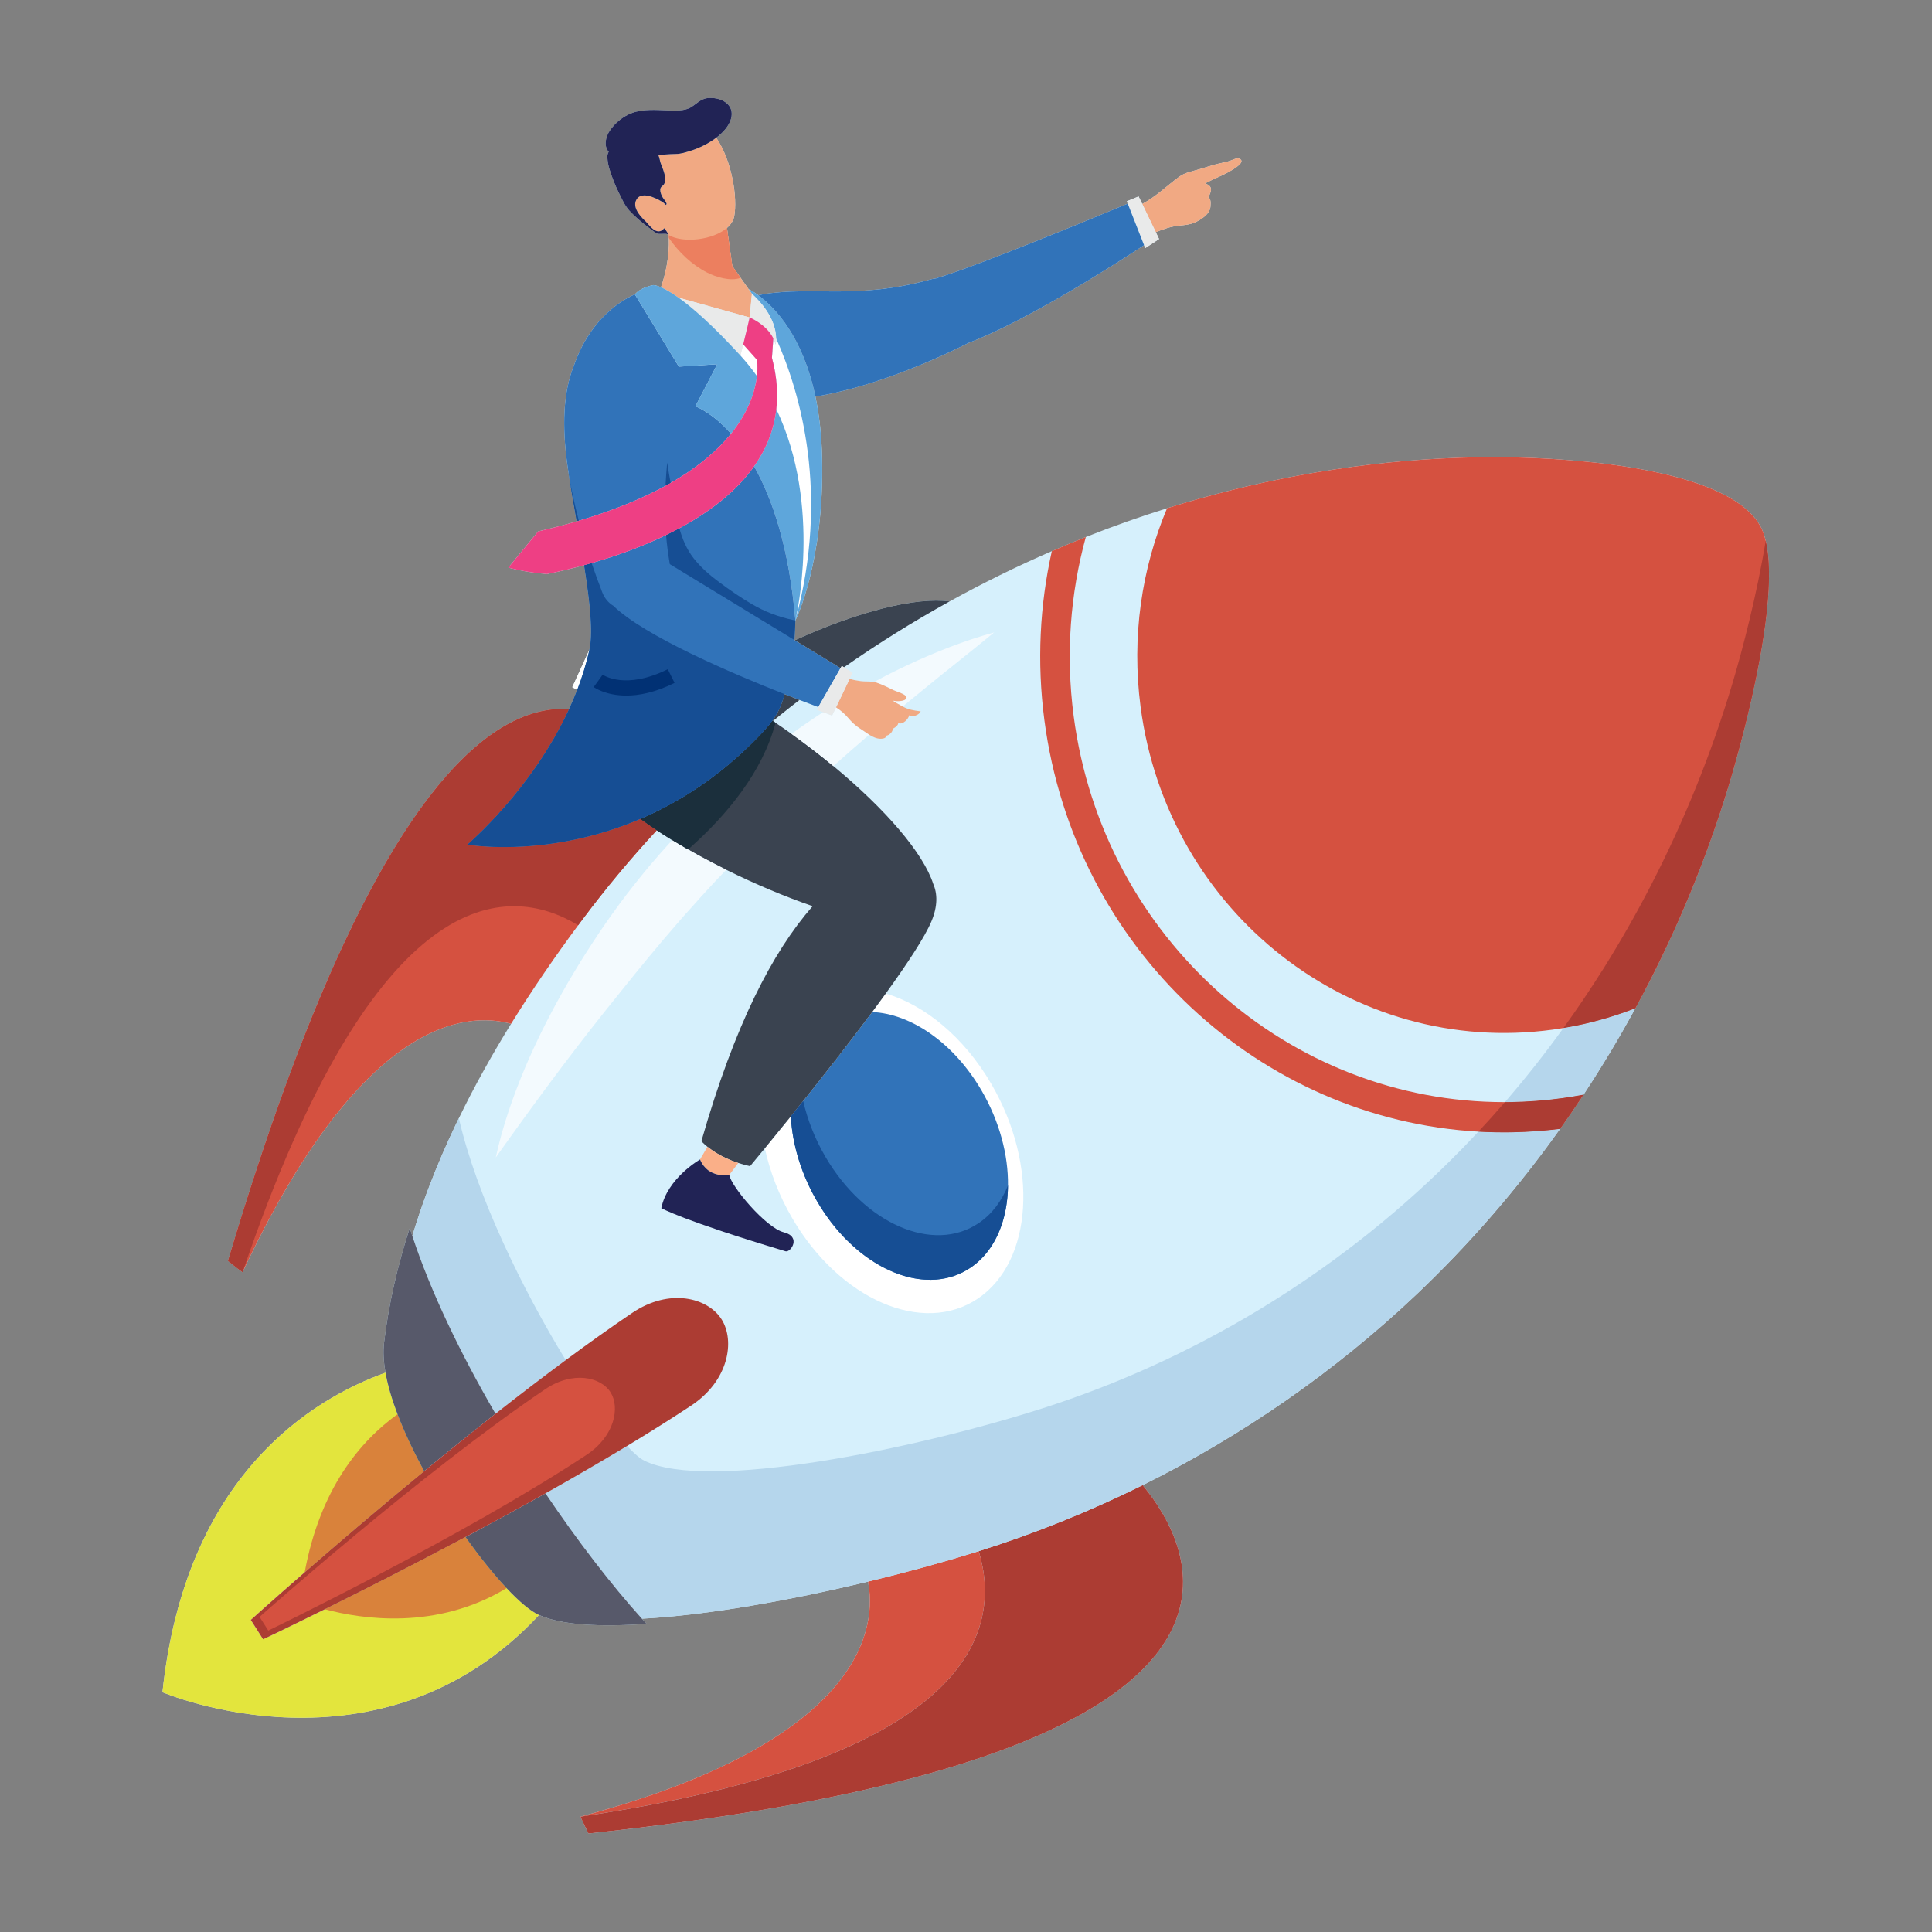 <?xml version="1.0" encoding="UTF-8" standalone="no"?>
<!DOCTYPE svg PUBLIC "-//W3C//DTD SVG 1.1//EN" "http://www.w3.org/Graphics/SVG/1.1/DTD/svg11.dtd">
<svg width="100%" height="100%" viewBox="0 0 8842 8842" version="1.1" xmlns="http://www.w3.org/2000/svg" xmlns:xlink="http://www.w3.org/1999/xlink" xml:space="preserve" xmlns:serif="http://www.serif.com/" style="fill-rule:evenodd;clip-rule:evenodd;stroke-linejoin:round;stroke-miterlimit:2;">
    <rect x="0" y="0" width="8842" height="8842" fill="#808080" stroke="none"/>
    <g transform="matrix(4.167,0,0,4.167,0,0)">
        <path d="M1937.47,695.035C1937.64,693.817 1937.82,692.604 1937.99,691.391C1938.37,688.823 1938.72,686.256 1939.04,683.692C1942.16,659.557 1943.62,636.867 1942.51,617.778L1942.51,617.628C1942.47,616.999 1942.43,616.37 1942.39,615.752L1942.36,615.396C1942.32,614.836 1942.28,614.271 1942.24,613.715L1942.2,613.296C1942.16,612.761 1942.11,612.224 1942.07,611.698L1942.05,611.513C1941.97,610.626 1941.88,609.75 1941.78,608.882L1941.66,607.762L1941.55,606.885L1941.42,605.808L1941.4,605.672C1941.12,603.552 1940.81,601.535 1940.46,599.571L1940.43,599.338L1940.2,598.217C1939.1,592.536 1937.65,587.401 1935.79,582.899C1914.37,531.109 1805.94,513.326 1741.94,507.028C1636.91,496.642 1529.86,503.02 1426.18,522.262C1377.38,531.318 1329.15,543.367 1281.76,558.222C1251.66,567.586 1221.89,578.149 1192.55,589.803C1180.01,594.738 1167.6,599.941 1155.21,605.335C1116.97,621.891 1079.5,640.321 1042.96,660.526C1005.58,655.449 941.729,671.868 872.931,703.19L872.549,702.957C872.975,695.834 873.313,688.643 873.576,681.467C874.069,680.473 905.325,617.213 902.924,503.538C902.378,477.608 899.686,455.104 895.571,435.597C952.414,426.318 1016.56,400.454 1063.83,376.571C1128.22,352.009 1224.08,290.611 1256.52,269.288L1257.79,272.494L1273.02,262.538L1269.41,255.027C1277.76,251.381 1286.48,248.649 1295.54,247.744C1301.05,247.193 1306.48,246.765 1311.68,244.582C1318.56,241.686 1328.71,235.345 1329.42,227.128C1329.79,222.694 1329.96,218.215 1327.08,216.65C1328.05,214.918 1329.04,212.782 1329.6,210.894C1330.79,206.838 1329.59,204.385 1326.06,202.567C1325.32,202.192 1324.49,201.797 1323.61,201.42C1326.51,200.097 1329.35,198.392 1332.05,197.177C1339.06,194.01 1346.09,191.016 1352.67,187.018C1355.35,185.393 1368.8,177.557 1361.24,174.316C1359.05,173.376 1355.85,174.584 1353.17,175.749C1347.65,178.148 1341.05,178.887 1335.19,180.526C1329,182.261 1322.85,184.148 1316.7,186.029C1308.83,188.436 1301.55,189.354 1294.78,194.36C1281.44,204.227 1269.24,216.248 1254.48,223.966L1250.52,215.731L1237.58,221.06L1238.59,223.632C1202,238.906 1074.51,291.739 1029.81,305.161C1029.28,305.322 1028.72,305.515 1028.14,305.738C1025.99,305.961 1023.8,306.367 1021.61,306.98C941.186,329.434 891.703,313.989 837.838,323.252C836.142,323.541 834.476,323.878 832.834,324.25C828.503,321.044 824.764,318.771 821.942,317.234L804.312,292.265L798.42,250.338C802.602,246.711 805.499,242.382 806.408,237.427C810.099,217.352 804.14,177.05 786.646,151.267C787.562,150.575 788.454,149.869 789.323,149.143C796.676,143.011 802.294,135.688 803.468,127.715C805.533,113.674 790.812,106.305 777.112,107.751C769.141,108.592 764.646,114.604 758.064,118.269C751.604,121.862 741.653,121.486 734.615,121.26C721.477,120.838 706.656,119.294 693.765,124.234C684.286,127.866 675.756,134.765 669.917,143.215C665.19,150.052 662.771,160.239 668.501,166.755C667.427,168.395 666.979,170.487 667.052,172.801C667.19,177.184 668.113,181.684 669.399,185.866C672.1,194.641 675.456,203.215 679.507,211.427C682.811,218.119 686.353,226.178 691.417,231.578C697.352,237.904 703.963,243.529 710.834,248.75C714.255,251.35 717.724,254.183 721.407,256.375C723.446,257.59 729.392,256.319 732.644,257.066C733.207,257.459 733.794,257.829 734.405,258.183C734.469,259.23 734.52,260.274 734.56,261.315L734.579,261.342C735.331,281.729 731.034,300.667 725.965,315.52C719.916,312.923 717.385,313.156 717.385,313.156C717.385,313.156 703.287,315.6 697.327,323.358C697.327,323.358 651.264,340.235 630.27,401.675C618.265,430.863 617.441,469.075 622.944,509.351C625.358,527.557 629.259,549.613 633.317,572.624C620.121,576.478 606.056,580.156 591.06,583.62L558.297,623.338C558.297,623.338 574.856,628.385 600.73,630.46C613.149,627.941 626.954,624.731 641.526,620.741C643.807,635.099 645.795,649.048 647.164,661.886L647.195,662.188L647.332,663.483L647.368,663.834L647.495,665.087L647.529,665.433L647.653,666.704L647.678,666.977C647.722,667.435 647.766,667.888 647.807,668.346L647.823,668.536L647.946,669.876L647.968,670.139L648.074,671.366L648.104,671.708L648.211,673.008L648.226,673.213C648.431,675.761 648.601,678.251 648.737,680.672L648.759,681.092L648.813,682.08L648.835,682.538L648.884,683.552L648.898,683.907L648.942,684.887L648.962,685.438L648.993,686.285L649.01,686.791L649.034,687.625L649.049,688.146L649.071,689.057L649.078,689.451L649.096,690.354L649.103,690.816L649.11,691.664L649.115,692.122L649.117,692.999L649.117,693.413L649.112,694.274L649.112,694.689L649.101,695.566L649.096,695.946C649.081,696.774 649.062,697.593 649.034,698.401L649.029,698.504L648.988,699.591L648.974,699.888L648.933,700.779L648.913,701.13L648.866,701.896L648.835,702.378L648.791,703.035L648.755,703.498L648.706,704.131L648.659,704.647L648.608,705.213L648.56,705.72L648.501,706.285L648.447,706.767L648.377,707.366L648.325,707.785L648.245,708.399L648.189,708.813L648.104,709.407L648.046,709.808L647.943,710.426L647.887,710.772L647.771,711.435L647.719,711.722L647.59,712.39L647.536,712.662L647.344,713.563L628.543,754.728C628.543,754.728 630.45,755.844 633.929,757.675C631.164,764.867 628.18,771.896 625.022,778.747C618.796,778.372 612.379,778.527 605.78,779.303C605.066,779.386 604.353,779.479 603.637,779.575C602.255,779.766 600.864,779.984 599.469,780.229L599.142,780.287C592.67,781.437 586.026,783.186 579.228,785.617L578.082,786.031C577.317,786.309 576.55,786.601 575.783,786.898L574.629,787.352C571.549,788.574 568.436,789.943 565.294,791.454L564.114,792.023C563.52,792.316 562.925,792.618 562.328,792.92C561.342,793.417 560.355,793.929 559.364,794.46C558.567,794.884 557.771,795.317 556.972,795.761C553.929,797.446 550.857,799.273 547.761,801.242L546.809,801.851C546.153,802.27 545.495,802.698 544.838,803.132L543.61,803.95C540.098,806.313 536.55,808.856 532.972,811.595C532.465,811.984 531.961,812.374 531.454,812.769C530.44,813.553 529.428,814.357 528.409,815.176C527.878,815.604 527.35,816.038 526.816,816.472C523.591,819.112 520.339,821.914 517.06,824.876C515.408,826.372 513.749,827.906 512.083,829.485C511.627,829.919 511.169,830.353 510.711,830.791L509.41,832.048C507.679,833.729 505.939,835.458 504.192,837.231C503.737,837.699 503.281,838.167 502.823,838.635C502.185,839.293 501.544,839.955 500.903,840.628C499.769,841.816 498.629,843.02 497.485,844.248C496.673,845.125 495.856,846.011 495.04,846.902L494.805,847.166C493.563,848.525 492.324,849.909 491.077,851.322C490.523,851.945 489.969,852.579 489.413,853.212C488.197,854.605 486.977,856.023 485.757,857.466L485.345,857.948C484.592,858.84 483.834,859.741 483.079,860.646L482.621,861.197C481.798,862.191 480.973,863.19 480.146,864.204C478.238,866.547 476.322,868.949 474.399,871.404C473.845,872.11 473.289,872.827 472.733,873.544C472.217,874.211 471.7,874.883 471.182,875.556C470.526,876.413 469.869,877.275 469.211,878.143C468.295,879.355 467.374,880.584 466.453,881.826C465.199,883.517 463.941,885.231 462.68,886.971L461.913,888.033C461.248,888.954 460.585,889.88 459.92,890.815C458.251,893.158 456.575,895.546 454.896,897.977C454.107,899.122 453.318,900.271 452.529,901.431C450.965,903.727 449.398,906.064 447.827,908.438C447.209,909.373 446.59,910.317 445.969,911.263C445.64,911.765 445.313,912.267 444.987,912.769C444.373,913.709 443.762,914.654 443.15,915.604C442.336,916.865 441.521,918.138 440.704,919.424C440.105,920.364 439.506,921.314 438.904,922.27C436.641,925.869 434.368,929.548 432.088,933.309C431.511,934.265 430.934,935.224 430.356,936.184C426.6,942.439 422.821,948.92 419.023,955.628C417.511,958.303 415.993,961.012 414.476,963.755C411.594,968.963 408.7,974.303 405.793,979.779C405.274,980.759 404.753,981.743 404.234,982.727C402.285,986.43 400.334,990.186 398.376,994.01C397.377,995.959 396.378,997.923 395.377,999.9C393.313,1003.98 391.243,1008.14 389.165,1012.36C388.758,1013.2 388.35,1014.03 387.939,1014.86C384.926,1021.03 381.901,1027.35 378.863,1033.82C378.391,1034.81 377.92,1035.82 377.447,1036.83C336.904,1123.65 294.337,1237.3 250.405,1384.78C250.747,1385.08 251.738,1385.89 253.088,1386.98L254.097,1387.79L254.64,1388.22L255.492,1388.91C255.977,1389.29 256.48,1389.69 256.993,1390.1L257.303,1390.34L257.928,1390.84C258.871,1391.58 259.833,1392.33 260.773,1393.05L261.397,1393.53C263.355,1395.03 265.168,1396.39 266.437,1397.25C396.694,1119.3 511.177,1110.63 561.308,1124.45C540.628,1157.9 521.247,1192.54 503.956,1228.12L503.486,1229.09L502.973,1230.15C502.521,1231.08 502.073,1232.01 501.625,1232.94L501.372,1233.48C490.424,1256.33 480.358,1279.57 471.376,1303.12L471.276,1303.39C470.851,1304.5 470.429,1305.62 470.008,1306.74L469.832,1307.2C469.449,1308.22 469.069,1309.24 468.692,1310.26L468.37,1311.13C468.044,1312.01 467.72,1312.9 467.396,1313.78L466.943,1315.02C466.678,1315.75 466.414,1316.48 466.154,1317.21C465.932,1317.81 465.71,1318.43 465.491,1319.04C465.307,1319.56 465.118,1320.08 464.933,1320.61C464.66,1321.38 464.385,1322.15 464.115,1322.92L463.684,1324.15C463.369,1325.04 463.053,1325.95 462.741,1326.85L462.485,1327.59C462.12,1328.65 461.757,1329.71 461.396,1330.77L461.301,1331.05C458.322,1339.8 455.501,1348.59 452.848,1357.42C451.883,1354.49 450.94,1351.57 450.032,1348.66C436.658,1389.99 426.88,1432.16 421.791,1474.83C420.629,1484.58 421.272,1495.64 423.394,1507.62C343.563,1536.4 203.833,1619.46 178.453,1858.53C178.453,1858.53 417.403,1961.2 592.024,1773.75C616.401,1784.87 658.813,1787.14 710.167,1783.51C708.449,1781.64 706.723,1779.74 704.985,1777.81C776.681,1774.04 868.51,1757.53 953.306,1737.1C962.153,1781.52 956.675,1909.77 637.495,1995.22C638.455,1997.57 640.375,2001.63 642.191,2005.37C642.428,2005.85 642.659,2006.33 642.889,2006.79L643.397,2007.83L644.043,2009.13C644.406,2009.86 644.747,2010.55 645.05,2011.15L645.3,2011.65L645.532,2012.1L645.836,2012.7L645.927,2012.88L646.374,2013.73C941.798,1982.12 1109.93,1930.65 1201.33,1874.73C1201.91,1874.37 1202.48,1874.02 1203.05,1873.67C1207.6,1870.85 1211.96,1868.02 1216.13,1865.19C1216.65,1864.83 1217.17,1864.48 1217.68,1864.13C1220.26,1862.35 1222.77,1860.57 1225.2,1858.79C1226.17,1858.08 1227.13,1857.36 1228.09,1856.65C1230.94,1854.51 1233.69,1852.37 1236.34,1850.22L1237.66,1849.14C1245.95,1842.34 1253.26,1835.51 1259.66,1828.67L1260.67,1827.59C1263.99,1823.99 1267.06,1820.39 1269.9,1816.8C1270.75,1815.72 1271.58,1814.64 1272.39,1813.56C1275.09,1809.96 1277.56,1806.37 1279.8,1802.79L1280.47,1801.72C1282.23,1798.85 1283.86,1795.99 1285.35,1793.14C1285.72,1792.43 1286.08,1791.71 1286.44,1791C1287.33,1789.22 1288.17,1787.44 1288.96,1785.67C1289.59,1784.25 1290.19,1782.83 1290.76,1781.42C1291.32,1780 1291.86,1778.6 1292.37,1777.18C1292.62,1776.48 1292.87,1775.78 1293.1,1775.07C1293.82,1772.96 1294.47,1770.86 1295.05,1768.76C1295.25,1768.07 1295.44,1767.37 1295.62,1766.67C1295.98,1765.28 1296.31,1763.89 1296.62,1762.5C1296.92,1761.11 1297.2,1759.73 1297.45,1758.35C1297.76,1756.63 1298.04,1754.91 1298.27,1753.2C1298.36,1752.51 1298.45,1751.83 1298.53,1751.15C1298.65,1750.12 1298.75,1749.1 1298.85,1748.08C1298.94,1747.06 1299.02,1746.05 1299.08,1745.03C1299.12,1744.36 1299.16,1743.68 1299.19,1743L1299.24,1742C1299.3,1740.32 1299.33,1738.64 1299.32,1736.98C1299.32,1736.31 1299.31,1735.65 1299.29,1734.98C1299.27,1733.99 1299.24,1732.99 1299.19,1732L1299.14,1731.01C1299.11,1730.36 1299.07,1729.7 1299.02,1729.05C1298.95,1728.06 1298.87,1727.08 1298.78,1726.11C1298.71,1725.46 1298.65,1724.81 1298.58,1724.16L1298.47,1723.19C1298.27,1721.57 1298.05,1719.96 1297.8,1718.36C1297.65,1717.41 1297.49,1716.45 1297.32,1715.5C1297.09,1714.23 1296.85,1712.97 1296.58,1711.71L1296.38,1710.77C1296.11,1709.52 1295.82,1708.28 1295.52,1707.04C1295.21,1705.8 1294.89,1704.57 1294.55,1703.35C1294.05,1701.51 1293.51,1699.69 1292.94,1697.88C1292.65,1696.98 1292.36,1696.09 1292.06,1695.2C1291.76,1694.3 1291.45,1693.42 1291.14,1692.53C1290.82,1691.65 1290.49,1690.77 1290.17,1689.89C1289.95,1689.31 1289.72,1688.73 1289.5,1688.15L1289.16,1687.28C1288.93,1686.71 1288.7,1686.13 1288.46,1685.56C1288.11,1684.7 1287.75,1683.85 1287.38,1683C1287.02,1682.15 1286.65,1681.31 1286.27,1680.47C1286.02,1679.91 1285.77,1679.35 1285.51,1678.8C1285.26,1678.24 1285,1677.69 1284.74,1677.13C1283.96,1675.48 1283.15,1673.85 1282.33,1672.24C1282.06,1671.71 1281.78,1671.17 1281.51,1670.64L1281.09,1669.85C1280.81,1669.31 1280.53,1668.79 1280.24,1668.26C1279.39,1666.69 1278.53,1665.14 1277.65,1663.61C1277.36,1663.1 1277.06,1662.59 1276.77,1662.08C1274.99,1659.06 1273.17,1656.13 1271.32,1653.29C1271.01,1652.82 1270.7,1652.35 1270.39,1651.88L1269.93,1651.18C1269.3,1650.25 1268.68,1649.33 1268.05,1648.43C1267.43,1647.52 1266.8,1646.63 1266.18,1645.74L1265.23,1644.43C1264.76,1643.78 1264.29,1643.13 1263.82,1642.49C1263.19,1641.64 1262.56,1640.79 1261.93,1639.97C1259.58,1636.85 1257.23,1633.91 1254.95,1631.15C1364.32,1576.9 1466.08,1506.52 1555.36,1422C1613.73,1366.71 1666.61,1305.57 1713.42,1239.84C1722.19,1227.47 1730.75,1214.98 1739.14,1202.28C1759.43,1171.5 1778.47,1139.78 1796.11,1107.31C1835.61,1034.68 1868.29,958.191 1893.49,879.186C1894.72,875.326 1896.04,871.166 1897.38,866.718C1898.4,863.414 1899.44,859.916 1900.51,856.315C1901.58,852.72 1902.68,848.974 1903.8,845.081C1904.54,842.484 1905.27,839.844 1906.04,837.153C1907.2,833.11 1908.34,828.974 1909.47,824.744C1910.64,820.511 1911.76,816.185 1912.91,811.761L1912.92,811.717C1913.1,811.011 1913.29,810.309 1913.47,809.598C1914.47,805.86 1915.43,802.09 1916.38,798.245C1916.71,797.022 1917,795.799 1917.29,794.576C1917.8,792.516 1918.31,790.44 1918.82,788.355C1920.66,780.837 1922.45,773.164 1924.2,765.397C1925.75,758.479 1927.25,751.488 1928.68,744.477C1928.83,743.727 1928.99,742.981 1929.14,742.23L1929.4,740.93C1929.68,739.547 1929.96,738.163 1930.23,736.779L1930.36,736.111C1930.64,734.724 1930.9,733.334 1931.17,731.941L1931.37,730.918C1931.54,730.017 1931.71,729.115 1931.88,728.214C1931.98,727.698 1932.08,727.186 1932.17,726.675C1933.08,721.852 1933.94,716.989 1934.76,712.175C1935.26,709.368 1935.71,706.533 1936.14,703.728C1936.3,702.729 1936.45,701.729 1936.61,700.735C1936.91,698.83 1937.2,696.935 1937.47,695.035Z" style="fill:rgb(214,240,252);fill-rule:nonzero;"/>
        <path d="M873.576,681.467C874.069,680.473 905.325,617.213 902.924,503.538C902.378,477.608 899.686,455.104 895.571,435.597C881.716,369.911 851.691,338.224 832.834,324.25C828.503,321.044 824.764,318.771 821.942,317.234L825.833,322.745C848.542,343.396 852.259,362.111 852.41,371.624C852.476,375.809 851.852,378.211 851.852,378.211C851.228,375.846 850.363,373.636 849.328,371.572L847.818,392.944C853.226,413.295 854.578,432.077 852.624,449.396C849.972,472.941 841.211,493.779 828.225,512.176C848.151,547.572 866.69,601.126 873.569,681.477L873.576,681.451L873.576,681.467Z" style="fill:rgb(94,166,219);fill-rule:nonzero;"/>
        <path d="M1942.51,617.778L1942.51,617.628C1942.47,616.999 1942.43,616.37 1942.39,615.752L1942.36,615.396C1942.32,614.836 1942.28,614.271 1942.24,613.715L1942.2,613.296C1942.16,612.761 1942.11,612.224 1942.07,611.698L1942.05,611.513C1941.97,610.626 1941.88,609.75 1941.78,608.882L1941.66,607.762L1941.55,606.885L1941.42,605.808L1941.4,605.672C1941.12,603.552 1940.81,601.535 1940.46,599.571L1940.43,599.338L1940.2,598.217C1939.1,592.536 1937.65,587.401 1935.79,582.899C1914.37,531.109 1805.94,513.326 1741.94,507.028C1636.91,496.642 1529.86,503.02 1426.18,522.262C1377.38,531.318 1329.15,543.367 1281.76,558.222C1253.88,624.604 1242.62,699.342 1252.68,776.229C1282.27,1002.37 1485.14,1161.12 1705.78,1130.79C1709.57,1130.27 1713.35,1129.69 1717.1,1129.06C1721.35,1128.35 1725.57,1127.58 1729.77,1126.74C1730.27,1126.64 1730.76,1126.54 1731.25,1126.44L1732.16,1126.25C1754.25,1121.71 1775.63,1115.33 1796.11,1107.31C1835.61,1034.68 1868.29,958.191 1893.49,879.186C1894.72,875.326 1896.04,871.166 1897.38,866.718C1898.4,863.414 1899.44,859.916 1900.51,856.315C1900.75,855.502 1900.99,854.679 1901.23,853.851C1901.42,853.178 1901.62,852.501 1901.83,851.819C1902.47,849.606 1903.13,847.365 1903.8,845.081C1904.54,842.484 1905.27,839.844 1906.04,837.153C1907.2,833.11 1908.34,828.974 1909.47,824.744C1910.64,820.511 1911.76,816.185 1912.91,811.761L1912.92,811.717L1912.91,811.717C1913.1,811.011 1913.28,810.304 1913.47,809.598C1914.47,805.86 1915.43,802.09 1916.38,798.245C1916.71,797.022 1917,795.799 1917.29,794.576L1917.51,793.637C1917.95,791.888 1918.38,790.124 1918.82,788.355C1920.66,780.837 1922.45,773.164 1924.2,765.397C1925.75,758.479 1927.25,751.488 1928.68,744.477C1928.83,743.727 1928.99,742.981 1929.14,742.23L1929.4,740.93C1929.68,739.547 1929.96,738.163 1930.23,736.779L1930.36,736.111C1930.63,734.724 1930.9,733.334 1931.17,731.941L1931.37,730.918C1931.54,730.017 1931.71,729.115 1931.88,728.214C1931.98,727.698 1932.08,727.186 1932.17,726.675C1933.08,721.852 1933.94,716.989 1934.76,712.175C1935.26,709.368 1935.71,706.533 1936.14,703.728L1936.31,702.567C1936.41,701.953 1936.51,701.345 1936.61,700.735C1936.91,698.83 1937.2,696.935 1937.47,695.035C1937.56,694.382 1937.65,693.729 1937.74,693.076C1937.82,692.512 1937.91,691.951 1937.99,691.391C1938.37,688.823 1938.72,686.256 1939.04,683.692C1942.16,659.557 1943.62,636.867 1942.51,617.778Z" style="fill:rgb(213,81,64);fill-rule:nonzero;"/>
        <path d="M1739.11,1202.28C1731.36,1203.73 1723.54,1205 1715.65,1206.08C1696.79,1208.67 1678.04,1210.1 1659.43,1210.39C1658.66,1210.4 1657.89,1210.41 1657.12,1210.42L1656.41,1210.43C1655.22,1210.44 1654.04,1210.45 1652.85,1210.45C1417.23,1210.96 1211.33,1032.01 1179.18,786.333C1170.3,718.44 1175.52,651.912 1192.55,589.803C1180.01,594.738 1167.6,599.941 1155.21,605.335C1141.96,664.531 1138.69,727.098 1147.02,790.757C1180.03,1042.92 1384.44,1229.3 1623.71,1242.88C1624.77,1242.94 1625.83,1242.99 1626.89,1243.05L1627.84,1243.09C1628.43,1243.12 1629,1243.15 1629.59,1243.17C1630.21,1243.2 1630.84,1243.23 1631.47,1243.26L1632.35,1243.29C1633.08,1243.32 1633.81,1243.34 1634.54,1243.37L1635.03,1243.39C1640.39,1243.57 1645.78,1243.66 1651.17,1243.67L1653.66,1243.67L1654.75,1243.66C1655.28,1243.66 1655.81,1243.65 1656.34,1243.65C1656.92,1243.64 1657.5,1243.64 1658.08,1243.63L1659.16,1243.62C1660.04,1243.6 1660.94,1243.59 1661.83,1243.57L1662.01,1243.56C1679.02,1243.22 1696.18,1241.99 1713.42,1239.84C1722.19,1227.47 1730.75,1214.98 1739.14,1202.28L1739.11,1202.28Z" style="fill:rgb(213,81,64);fill-rule:nonzero;"/>
        <path d="M703.227,899.458L702.478,899.774C700.211,900.739 697.948,901.675 695.694,902.586C694.569,903.039 693.443,903.482 692.32,903.921C691.761,904.145 691.2,904.359 690.64,904.579C688.959,905.227 687.283,905.86 685.612,906.479C683.386,907.302 681.168,908.096 678.959,908.871C676.752,909.641 674.555,910.386 672.37,911.103C671.821,911.282 671.275,911.463 670.732,911.638C668.55,912.345 666.382,913.026 664.223,913.68C663.685,913.846 663.146,914.006 662.608,914.172C660.996,914.654 659.388,915.121 657.787,915.579C655.122,916.34 652.475,917.065 649.851,917.753C649.327,917.889 648.801,918.025 648.279,918.162C646.187,918.702 644.106,919.219 642.043,919.716C641.01,919.96 639.982,920.203 638.959,920.441C638.445,920.559 637.934,920.676 637.425,920.793C635.383,921.256 633.356,921.699 631.347,922.123C629.337,922.547 627.342,922.946 625.366,923.331C624.377,923.521 623.393,923.711 622.414,923.892C621.435,924.072 620.457,924.252 619.485,924.423C618.516,924.598 617.549,924.764 616.587,924.93C614.662,925.256 612.755,925.563 610.866,925.854C609.924,926.001 608.986,926.143 608.051,926.283C605.715,926.625 603.41,926.941 601.137,927.233C599.773,927.409 598.419,927.574 597.079,927.735C595.291,927.945 593.522,928.14 591.778,928.32C590.031,928.506 588.307,928.671 586.606,928.822C584.479,929.012 582.387,929.183 580.333,929.334L579.104,929.422C578.287,929.479 577.479,929.533 576.675,929.587L575.471,929.66C574.672,929.709 573.88,929.753 573.096,929.796C560.91,930.449 550.207,930.425 541.35,930.099C540.777,930.079 540.214,930.055 539.659,930.035C539.104,930.011 538.556,929.986 538.015,929.957C532.07,929.68 527.082,929.271 523.177,928.876L522.138,928.769L521.154,928.661C520.039,928.534 519.038,928.418 518.15,928.301L517.421,928.208L517.073,928.164L516.431,928.076C514.38,927.794 513.306,927.599 513.306,927.599C513.306,927.599 583.895,868.009 625.022,778.747C618.796,778.372 612.379,778.527 605.78,779.303C605.066,779.386 604.353,779.479 603.637,779.575C602.255,779.766 600.864,779.984 599.469,780.229L599.142,780.287C592.67,781.437 586.026,783.186 579.228,785.617L578.082,786.031C577.317,786.309 576.55,786.601 575.783,786.898L574.629,787.352C571.549,788.574 568.436,789.943 565.294,791.454L564.114,792.023C563.52,792.316 562.925,792.618 562.328,792.92C561.342,793.417 560.355,793.929 559.364,794.46C558.567,794.884 557.771,795.317 556.972,795.761C553.929,797.446 550.857,799.273 547.761,801.242L546.809,801.851C546.153,802.27 545.495,802.698 544.838,803.132L543.61,803.95C540.098,806.313 536.55,808.856 532.972,811.595C532.465,811.984 531.961,812.374 531.454,812.769C530.44,813.553 529.428,814.357 528.409,815.176C527.878,815.604 527.347,816.038 526.816,816.472C523.591,819.112 520.339,821.914 517.06,824.876C515.408,826.372 513.749,827.906 512.083,829.485C511.627,829.919 511.169,830.353 510.711,830.791L509.41,832.048C507.679,833.729 505.939,835.458 504.192,837.231C503.737,837.699 503.281,838.167 502.823,838.635C502.185,839.293 501.544,839.955 500.903,840.628C499.769,841.816 498.629,843.02 497.485,844.248C496.673,845.125 495.856,846.011 495.04,846.902L494.805,847.166C493.563,848.525 492.324,849.909 491.077,851.322C490.523,851.945 489.969,852.579 489.413,853.212C488.197,854.605 486.977,856.023 485.757,857.466L485.345,857.948C484.592,858.84 483.834,859.741 483.079,860.646L482.621,861.197C481.798,862.191 480.973,863.19 480.146,864.204C478.238,866.547 476.322,868.949 474.399,871.404C473.845,872.11 473.289,872.827 472.733,873.544C472.217,874.211 471.7,874.883 471.182,875.556C470.526,876.413 469.869,877.275 469.211,878.143C468.295,879.355 467.374,880.584 466.453,881.826C465.199,883.517 463.941,885.231 462.68,886.971L461.913,888.033C461.248,888.954 460.585,889.88 459.92,890.815C458.249,893.158 456.575,895.546 454.896,897.977C454.107,899.122 453.318,900.271 452.529,901.431C450.967,903.727 449.398,906.064 447.827,908.438C447.209,909.373 446.59,910.317 445.969,911.263C445.64,911.765 445.313,912.267 444.987,912.769C444.373,913.709 443.762,914.654 443.15,915.604C442.336,916.865 441.521,918.138 440.704,919.424C440.105,920.364 439.506,921.314 438.904,922.27C437.779,924.062 436.651,925.869 435.521,927.696C434.378,929.548 433.235,931.419 432.088,933.309C431.511,934.265 430.934,935.224 430.356,936.184C428.246,939.696 426.13,943.277 424.008,946.937C422.349,949.787 420.688,952.686 419.023,955.628C417.511,958.303 415.993,961.012 414.476,963.755C412.31,967.667 410.137,971.657 407.956,975.721C407.235,977.065 406.515,978.42 405.793,979.779C405.274,980.759 404.753,981.743 404.234,982.727C402.285,986.43 400.334,990.186 398.376,994.01C397.377,995.959 396.378,997.923 395.377,999.9C393.313,1003.98 391.243,1008.14 389.165,1012.36C388.758,1013.2 388.35,1014.03 387.939,1014.86C384.926,1021.03 381.901,1027.35 378.863,1033.82C378.391,1034.81 377.92,1035.82 377.447,1036.83C336.904,1123.65 294.337,1237.3 250.405,1384.78C250.605,1384.96 251.031,1385.31 251.624,1385.79C252.038,1386.13 252.532,1386.54 253.088,1386.98L254.097,1387.79L254.64,1388.22L255.492,1388.91L256.384,1389.61L256.993,1390.1L257.303,1390.34L257.928,1390.84C258.871,1391.58 259.833,1392.33 260.773,1393.05L261.397,1393.53C263.355,1395.03 265.168,1396.39 266.437,1397.25C396.694,1119.3 511.177,1110.63 561.308,1124.45C584.611,1086.74 609.559,1050.53 635.008,1016.17C636.494,1014.17 637.978,1012.17 639.466,1010.18C665.018,975.969 692.359,943.185 721.275,911.926C714.998,907.784 708.964,903.624 703.227,899.458Z" style="fill:rgb(213,81,64);fill-rule:nonzero;"/>
        <path d="M591.388,1773.47C582.238,1769.18 570.034,1758.82 556.343,1744.25C542.295,1729.3 526.685,1709.92 511.204,1688.14C451.771,1719.8 397.036,1747.49 356.758,1767.45C315.16,1788.07 288.98,1800.45 288.98,1800.45L275.434,1779.14C275.434,1779.14 298.025,1758.71 334.625,1726.84C368.588,1697.27 414.614,1657.85 465.847,1615.76C454.371,1594.74 444.261,1573.49 436.58,1553.26C430.473,1537.19 425.903,1521.76 423.394,1507.62C343.563,1536.4 203.833,1619.46 178.453,1858.53C178.453,1858.53 417.403,1961.2 592.024,1773.75L591.388,1773.47Z" style="fill:rgb(227,229,61);fill-rule:nonzero;"/>
        <path d="M1088.69,1190.37C1058.57,1138.76 1015.49,1103.77 972.828,1091.18C968.027,1097.82 963.038,1104.62 957.925,1111.5C933.333,1144.59 905.827,1179.64 882.156,1209.21C877.457,1215.08 872.911,1220.74 868.57,1226.12L868.583,1226.37L868.568,1226.12C857.408,1239.94 847.594,1251.96 840.02,1261.18C845.558,1286.82 855.533,1312.97 870.066,1337.87C922.308,1427.4 1013.6,1466.95 1073.97,1426.22C1134.34,1385.48 1140.93,1279.89 1088.69,1190.37Z" style="fill:white;fill-rule:nonzero;"/>
        <path d="M1077.97,1197.6C1047.32,1145.08 1000.4,1113.4 957.925,1111.5C933.333,1144.59 905.827,1179.64 882.156,1209.21C877.457,1215.08 872.911,1220.74 868.57,1226.12L868.583,1226.37L868.598,1226.64C868.683,1228.18 868.79,1229.72 868.917,1231.27L868.945,1231.61C869.004,1232.34 869.07,1233.07 869.141,1233.8L869.152,1233.93C869.228,1234.72 869.309,1235.5 869.396,1236.29L869.423,1236.53C869.501,1237.23 869.582,1237.93 869.669,1238.64L869.711,1238.99C869.903,1240.53 870.115,1242.08 870.349,1243.64L870.41,1244.05C870.643,1245.59 870.899,1247.14 871.172,1248.7L871.248,1249.11C871.37,1249.8 871.496,1250.49 871.625,1251.17L871.684,1251.47C871.835,1252.26 871.988,1253.05 872.151,1253.84L872.195,1254.06C872.342,1254.76 872.49,1255.47 872.641,1256.17L872.739,1256.63C873.08,1258.17 873.437,1259.73 873.818,1261.28L873.927,1261.74C874.096,1262.42 874.266,1263.1 874.441,1263.78L874.527,1264.11C874.727,1264.89 874.934,1265.66 875.143,1266.44L875.245,1266.81C875.424,1267.47 875.606,1268.12 875.791,1268.77L875.944,1269.31C876.164,1270.08 876.388,1270.85 876.617,1271.62L876.658,1271.74C876.87,1272.46 877.089,1273.17 877.311,1273.89L877.496,1274.48C877.716,1275.18 877.939,1275.88 878.169,1276.58L878.227,1276.76C878.478,1277.53 878.733,1278.3 878.994,1279.06L879.177,1279.59C879.392,1280.22 879.61,1280.85 879.83,1281.48L880.005,1281.96C880.27,1282.72 880.544,1283.47 880.821,1284.23L880.984,1284.66C881.219,1285.3 881.46,1285.94 881.701,1286.57L881.91,1287.12C882.495,1288.64 883.102,1290.17 883.726,1291.69L883.971,1292.28C884.229,1292.9 884.492,1293.53 884.758,1294.16L884.935,1294.58C885.257,1295.33 885.587,1296.08 885.918,1296.84L886.137,1297.34C886.399,1297.93 886.668,1298.53 886.936,1299.12L887.224,1299.75C887.564,1300.49 887.91,1301.24 888.262,1301.98L888.356,1302.18C888.678,1302.87 889.007,1303.55 889.335,1304.23L889.628,1304.83C889.942,1305.47 890.262,1306.12 890.583,1306.76L890.753,1307.1C891.123,1307.84 891.501,1308.58 891.881,1309.31L892.166,1309.86C892.485,1310.47 892.807,1311.08 893.131,1311.69L893.374,1312.15C893.774,1312.89 894.176,1313.64 894.585,1314.38L894.802,1314.77C895.136,1315.38 895.475,1315.98 895.815,1316.59L896.184,1317.24C896.595,1317.96 897.009,1318.69 897.433,1319.41C899.791,1323.45 902.246,1327.37 904.79,1331.16C905.516,1332.25 906.249,1333.32 906.989,1334.38C908.101,1335.98 909.226,1337.55 910.368,1339.09C911.128,1340.12 911.895,1341.14 912.668,1342.16C913.055,1342.66 913.442,1343.16 913.835,1343.66C915.004,1345.16 916.185,1346.63 917.384,1348.08C917.783,1348.56 918.184,1349.04 918.585,1349.52C919.389,1350.48 920.198,1351.42 921.014,1352.35C922.643,1354.22 924.297,1356.04 925.969,1357.82L927.227,1359.14C928.068,1360.02 928.916,1360.88 929.767,1361.74C931.895,1363.88 934.054,1365.94 936.239,1367.93C938.422,1369.92 940.634,1371.84 942.867,1373.69C943.762,1374.42 944.658,1375.15 945.56,1375.86C946.461,1376.58 947.364,1377.28 948.273,1377.97C949.179,1378.66 950.091,1379.34 951.004,1380C951.462,1380.33 951.92,1380.66 952.378,1380.99C953.294,1381.64 954.215,1382.29 955.136,1382.92C956.979,1384.17 958.836,1385.38 960.702,1386.54C961.632,1387.12 962.567,1387.68 963.503,1388.24C964.909,1389.07 966.319,1389.87 967.732,1390.65C968.202,1390.91 968.675,1391.16 969.144,1391.41C970.091,1391.91 971.035,1392.41 971.98,1392.88C975.296,1394.55 978.626,1396.07 981.963,1397.42C982.916,1397.81 983.871,1398.18 984.826,1398.54C995.327,1402.5 1005.87,1404.84 1016.17,1405.44C1018.04,1405.56 1019.91,1405.61 1021.76,1405.6C1022.23,1405.6 1022.69,1405.59 1023.15,1405.58C1024.54,1405.56 1025.92,1405.5 1027.3,1405.41C1027.75,1405.38 1028.21,1405.35 1028.67,1405.31C1041.91,1404.2 1054.52,1399.98 1065.81,1392.36L1066.14,1392.14L1067,1391.54L1067.52,1391.17L1068.2,1390.69L1068.73,1390.29L1069.36,1389.82L1069.9,1389.4L1070.53,1388.92L1071.05,1388.5L1071.66,1388.01L1072.19,1387.57L1072.76,1387.08L1073.31,1386.61L1073.88,1386.12L1074.39,1385.67L1074.98,1385.13L1075.46,1384.69L1076.04,1384.14L1076.53,1383.67L1077.1,1383.11L1077.56,1382.66L1078.17,1382.05L1078.58,1381.62L1079.2,1380.98L1079.59,1380.56L1080.26,1379.83L1080.83,1379.2L1081.53,1378.4L1081.88,1377.99L1082.48,1377.29L1082.88,1376.81L1083.42,1376.15L1083.8,1375.67L1084.34,1374.99L1084.72,1374.5L1085.23,1373.83L1085.64,1373.3L1086.1,1372.66L1086.51,1372.1L1086.98,1371.45L1087.36,1370.9L1087.83,1370.21L1088.19,1369.68L1088.66,1368.97L1089.02,1368.42L1089.48,1367.7L1089.81,1367.18L1090.3,1366.39L1090.6,1365.9L1091.09,1365.06L1091.36,1364.61C1091.87,1363.73 1092.36,1362.86 1092.84,1361.97L1093.02,1361.63L1093.55,1360.63L1093.8,1360.16L1094.24,1359.28L1094.51,1358.73L1094.91,1357.93L1095.19,1357.34L1095.58,1356.52L1095.84,1355.95L1096.21,1355.12L1096.47,1354.54L1096.84,1353.69L1097.08,1353.14L1097.45,1352.25L1097.68,1351.68L1098.04,1350.81L1098.26,1350.25L1098.63,1349.28L1098.82,1348.79L1099.21,1347.72L1099.36,1347.33L1099.77,1346.15L1099.88,1345.82C1100.23,1344.82 1100.56,1343.81 1100.88,1342.79L1100.97,1342.5L1101.36,1341.25L1101.47,1340.85L1101.8,1339.73L1101.95,1339.21L1102.24,1338.15L1102.37,1337.65L1102.65,1336.61L1102.79,1336.04L1103.05,1335L1103.17,1334.49L1103.42,1333.41L1103.55,1332.85L1103.79,1331.81L1103.9,1331.26L1104.13,1330.18L1104.24,1329.63L1104.46,1328.52L1104.55,1328.02L1104.78,1326.78L1104.85,1326.38C1104.93,1325.91 1105.01,1325.43 1105.09,1324.96L1105.13,1324.74C1105.31,1323.62 1105.48,1322.5 1105.64,1321.36L1105.65,1321.26C1105.72,1320.74 1105.79,1320.21 1105.86,1319.68L1105.9,1319.38C1105.95,1318.92 1106.01,1318.46 1106.06,1317.99L1106.11,1317.57L1106.24,1316.31L1106.3,1315.79L1106.41,1314.62L1106.46,1314.06L1106.56,1312.88L1106.6,1312.33L1106.69,1311.15L1106.73,1310.61L1106.8,1309.43L1106.83,1308.84L1106.89,1307.67L1106.92,1307.12L1106.97,1305.86L1106.99,1305.38C1107,1304.91 1107.01,1304.45 1107.02,1303.98L1107.03,1303.63C1107.04,1303.08 1107.05,1302.52 1107.06,1301.96L1107.06,1301.88C1107.44,1268.68 1097.88,1231.72 1077.97,1197.6Z" style="fill:rgb(49,115,185);fill-rule:nonzero;"/>
        <path d="M1024.95,970.727C1013.92,936.817 972.611,888.734 915.296,841.344C900.89,829.432 885.472,817.563 869.268,805.973C862.622,801.223 855.842,796.516 848.948,791.872L848.312,791.444L848.293,791.474C847.362,792.76 846.366,794.065 845.292,795.409L844.469,796.433C842.934,798.313 841.25,800.271 839.39,802.338L838.356,803.473C837.131,804.813 835.833,806.196 834.454,807.639C823.688,818.879 812.751,829.115 801.73,838.431C800.568,839.41 799.409,840.379 798.247,841.339C790.11,848.058 781.935,854.284 773.75,860.053C772.581,860.876 771.411,861.689 770.242,862.498C769.657,862.898 769.07,863.297 768.486,863.696C764.978,866.084 761.47,868.389 757.962,870.615C756.795,871.355 755.626,872.087 754.457,872.813C753.29,873.539 752.123,874.25 750.954,874.956C749.204,876.019 747.453,877.057 745.707,878.079C745.122,878.415 744.54,878.757 743.957,879.093C742.793,879.765 741.629,880.428 740.464,881.08C738.138,882.391 735.813,883.668 733.492,884.91C732.333,885.533 731.173,886.147 730.016,886.752C728.858,887.355 727.702,887.955 726.544,888.545C725.967,888.837 725.39,889.129 724.812,889.422C723.08,890.294 721.351,891.146 719.626,891.984C719.052,892.262 718.477,892.54 717.901,892.813C716.177,893.641 714.457,894.444 712.739,895.239C711.022,896.028 709.308,896.798 707.597,897.558C706.141,898.201 704.685,898.834 703.234,899.453L703.227,899.458C708.964,903.624 714.998,907.784 721.275,911.926C726.764,915.541 732.437,919.142 738.271,922.707C756.806,934.04 776.917,945.046 797.602,955.287C829.119,970.897 861.952,984.729 892.515,995.238C848.435,1045.57 806.93,1125.41 770.337,1253.33C770.337,1253.33 772.381,1255.76 776.649,1259.22L776.961,1259.47C777.556,1259.95 778.203,1260.44 778.888,1260.94C780.481,1262.17 782.32,1263.53 784.474,1264.86C785.268,1265.36 786.091,1265.92 786.93,1266.43C793.049,1270.15 800.99,1274.08 810.849,1277.3C814.851,1278.6 819.165,1279.79 823.804,1280.8C823.804,1280.8 829.918,1273.47 840.02,1261.18C847.594,1251.96 857.408,1239.94 868.568,1226.12L868.57,1226.12C872.911,1220.74 877.457,1215.08 882.156,1209.21C905.827,1179.64 933.333,1144.59 957.925,1111.5C963.038,1104.62 968.027,1097.82 972.828,1091.18C996.572,1058.32 1015.75,1029.18 1023.01,1011.87C1030,995.194 1029.64,981.514 1024.95,970.727Z" style="fill:rgb(58,67,80);fill-rule:nonzero;"/>
        <path d="M872.931,703.19L872.549,702.957C872.975,695.834 873.313,688.643 873.576,681.467L873.576,681.451L873.569,681.477C866.69,601.126 848.151,547.572 828.225,512.176C808.449,540.195 778.876,562.549 746.143,580.171C741.336,582.758 736.464,585.242 731.543,587.625C704.547,600.717 676.136,610.816 649.775,618.422C647.003,619.226 644.25,619.995 641.526,620.741C643.381,632.404 645.039,643.801 646.33,654.548C646.628,657.028 646.908,659.479 647.164,661.886L647.195,662.188L647.332,663.483L647.368,663.834L647.495,665.087L647.529,665.433L647.653,666.704L647.678,666.977C647.722,667.435 647.766,667.888 647.807,668.346L647.823,668.536L647.946,669.876L647.968,670.139L648.074,671.366L648.104,671.708L648.211,673.008L648.226,673.213C648.277,673.852 648.325,674.484 648.372,675.113C648.467,676.37 648.552,677.617 648.628,678.846C648.667,679.459 648.703,680.068 648.737,680.672L648.759,681.092L648.813,682.08L648.835,682.538L648.884,683.552L648.898,683.907L648.942,684.887L648.962,685.438L648.993,686.285L649.01,686.791L649.034,687.625L649.049,688.146L649.071,689.057L649.078,689.451L649.096,690.354L649.103,690.816L649.11,691.664L649.115,692.122L649.117,692.999L649.117,693.413L649.112,694.274L649.112,694.689L649.101,695.566L649.096,695.946C649.081,696.774 649.062,697.593 649.034,698.401L649.029,698.504L648.988,699.591L648.974,699.888L648.933,700.779L648.913,701.13L648.866,701.896L648.835,702.378L648.791,703.035L648.755,703.498L648.706,704.131L648.659,704.647L648.608,705.213L648.56,705.72L648.501,706.285L648.447,706.767L648.377,707.366L648.325,707.785L648.245,708.399L648.189,708.813L648.104,709.407L648.046,709.808L647.943,710.426L647.887,710.772L647.771,711.435L647.719,711.722L647.59,712.39L647.536,712.662L647.344,713.563C643.945,728.823 639.358,743.561 633.929,757.675C631.164,764.867 628.18,771.896 625.022,778.747C583.895,868.009 513.306,927.599 513.306,927.599C513.306,927.599 514.38,927.794 516.431,928.076L517.073,928.164L517.421,928.208L518.15,928.301C519.038,928.418 520.039,928.534 521.154,928.661L522.138,928.769L523.177,928.876C527.082,929.271 532.07,929.68 538.015,929.957C538.556,929.986 539.104,930.011 539.659,930.035C540.214,930.055 540.777,930.079 541.35,930.099C550.207,930.425 560.91,930.449 573.096,929.796C573.88,929.753 574.672,929.709 575.471,929.66L576.675,929.587C577.479,929.533 578.287,929.479 579.104,929.422L580.333,929.334C582.387,929.183 584.479,929.012 586.606,928.822C588.307,928.671 590.031,928.506 591.778,928.32C593.522,928.14 595.291,927.945 597.079,927.735C598.419,927.574 599.773,927.409 601.137,927.233C603.41,926.941 605.715,926.625 608.051,926.283C608.986,926.143 609.924,926.001 610.866,925.854C612.755,925.563 614.662,925.256 616.587,924.93C617.549,924.764 618.516,924.598 619.485,924.423C620.457,924.252 621.435,924.072 622.414,923.892C623.393,923.711 624.377,923.521 625.366,923.331C627.342,922.946 629.337,922.547 631.347,922.123C633.356,921.699 635.383,921.256 637.425,920.793C637.934,920.676 638.445,920.559 638.959,920.441C639.982,920.203 641.01,919.96 642.043,919.716C644.106,919.219 646.187,918.702 648.279,918.162C648.801,918.025 649.327,917.889 649.851,917.753C652.475,917.065 655.122,916.34 657.787,915.579C659.388,915.121 660.996,914.654 662.608,914.172C663.146,914.006 663.685,913.846 664.223,913.68C666.382,913.026 668.55,912.345 670.732,911.638C671.275,911.463 671.821,911.282 672.37,911.103C674.555,910.386 676.752,909.641 678.959,908.871C681.168,908.096 683.386,907.302 685.612,906.479C687.283,905.86 688.959,905.227 690.64,904.579C691.2,904.359 691.761,904.145 692.32,903.921C693.443,903.482 694.569,903.039 695.694,902.586C697.948,901.675 700.211,900.739 702.478,899.774C704.182,899.054 705.887,898.313 707.597,897.558C709.308,896.798 711.022,896.028 712.739,895.239C714.457,894.444 716.177,893.641 717.901,892.813C718.477,892.54 719.052,892.262 719.626,891.984C721.351,891.146 723.08,890.294 724.812,889.422C725.39,889.129 725.967,888.837 726.544,888.545C727.702,887.955 728.858,887.355 730.016,886.752C731.173,886.147 732.333,885.533 733.492,884.91C735.813,883.668 738.138,882.391 740.464,881.08C741.629,880.428 742.793,879.765 743.957,879.093C744.54,878.757 745.122,878.415 745.707,878.079C747.453,877.057 749.204,876.019 750.954,874.956C752.123,874.25 753.29,873.539 754.457,872.813C755.626,872.087 756.795,871.355 757.962,870.615C761.47,868.389 764.978,866.084 768.486,863.696C769.07,863.297 769.657,862.898 770.242,862.498C771.411,861.689 772.581,860.876 773.75,860.053C781.935,854.284 790.11,848.058 798.247,841.339C799.409,840.379 800.568,839.41 801.73,838.431C812.751,829.115 823.688,818.879 834.454,807.639C835.833,806.196 837.131,804.813 838.356,803.473L839.39,802.338C841.25,800.271 842.934,798.313 844.469,796.433L845.292,795.409C846.366,794.065 847.362,792.76 848.293,791.474L848.312,791.444C848.658,790.967 848.995,790.494 849.321,790.021L849.972,789.071C850.291,788.599 850.602,788.126 850.904,787.658L851.501,786.723C851.794,786.255 852.079,785.787 852.353,785.324C852.724,784.706 853.082,784.087 853.426,783.464L853.935,782.537C854.268,781.914 854.591,781.295 854.904,780.672L855.138,780.204L855.592,779.264L856.034,778.318L856.249,777.841L856.673,776.886L856.88,776.404C857.155,775.761 857.423,775.107 857.684,774.45L857.879,773.958C858.073,773.461 858.267,772.964 858.454,772.457L858.826,771.438C859.136,770.586 859.438,769.714 859.737,768.828L860.094,767.751L860.446,766.659L860.797,765.544C860.973,764.983 861.147,764.413 861.323,763.834L861.686,762.625L861.747,762.416C867.564,764.711 873.034,766.835 878.06,768.765C886.271,771.916 893.302,774.553 898.751,776.574L923.185,733.792L872.931,703.19Z" style="fill:rgb(49,115,185);fill-rule:nonzero;"/>
        <path d="M763.769,446.298L787.76,400.011L745.58,402.676L697.327,323.358C697.327,323.358 651.264,340.235 630.27,401.675C618.265,430.863 617.441,469.075 622.944,509.351C625.358,527.557 629.259,549.613 633.317,572.624L633.319,572.624C634.126,572.386 634.928,572.151 635.727,571.913C674.608,560.396 705.833,547.313 730.897,533.604C732.82,532.551 734.708,531.494 736.557,530.437C767.65,512.653 788.705,493.942 802.922,476.303C781.518,452.35 763.769,446.298 763.769,446.298Z" style="fill:rgb(49,115,185);fill-rule:nonzero;"/>
        <path d="M821.942,317.234L804.312,292.265L798.42,250.338C802.602,246.711 805.499,242.382 806.408,237.427C810.099,217.352 804.14,177.05 786.646,151.267C777.923,157.866 767.396,162.858 758.982,165.461C753.266,167.23 748.053,169.104 742.038,169.133C735.514,169.165 723.29,170.307 723.085,170.304C724.752,174.453 724.581,176.344 725.702,179.388C727.809,185.111 733.075,196.236 729.308,202.266C727.828,204.628 725.414,204.829 725.163,208.229C724.976,210.777 726.242,213.861 727.385,216.059C728.81,218.806 731.463,220.853 732.145,223.961C732.191,224.173 731.807,224.604 731.246,225.113C729.311,222.854 727.383,221.778 727.383,221.778C727.383,221.778 707.078,208.5 699.779,218.107C692.478,227.715 705.689,239.858 709.587,243.632C713.088,247.021 721.582,260.313 729.558,250.623C730.91,252.253 732.602,254.516 734.61,258.29C734.271,257.651 733.565,257.278 732.644,257.066C733.207,257.459 733.794,257.829 734.405,258.183C734.469,259.23 734.52,260.274 734.56,261.315L734.579,261.342C735.331,281.729 731.034,300.667 725.965,315.52C730.384,317.415 736.676,320.825 745.231,326.937L823.311,348.698L825.833,322.745L821.942,317.234Z" style="fill:rgb(241,169,131);fill-rule:nonzero;"/>
        <path d="M1295.54,247.744C1301.05,247.193 1306.48,246.765 1311.68,244.582C1318.56,241.686 1328.71,235.345 1329.42,227.128C1329.79,222.694 1329.96,218.215 1327.08,216.65C1328.05,214.918 1329.04,212.782 1329.6,210.894C1330.79,206.838 1329.59,204.385 1326.06,202.567C1325.32,202.192 1324.49,201.797 1323.61,201.42C1326.51,200.097 1329.35,198.392 1332.05,197.177C1339.06,194.01 1346.09,191.016 1352.67,187.018C1355.35,185.393 1368.8,177.557 1361.24,174.316C1359.05,173.376 1355.85,174.584 1353.17,175.749C1347.65,178.148 1341.05,178.887 1335.19,180.526C1329,182.261 1322.85,184.148 1316.7,186.029C1308.83,188.436 1301.55,189.354 1294.78,194.36C1281.44,204.227 1269.24,216.248 1254.48,223.966L1269.41,255.027C1277.76,251.381 1286.48,248.649 1295.54,247.744Z" style="fill:rgb(241,169,131);fill-rule:nonzero;"/>
        <path d="M1257.79,272.494L1273.02,262.538L1269.41,255.027L1254.48,223.966L1250.52,215.731L1237.58,221.06L1238.59,223.632L1256.52,269.288L1257.79,272.494Z" style="fill:rgb(233,234,234);fill-rule:nonzero;"/>
        <path d="M895.571,435.597C952.414,426.318 1016.56,400.454 1063.83,376.571C1128.22,352.009 1224.08,290.611 1256.52,269.288L1238.59,223.632C1202,238.906 1074.51,291.739 1029.81,305.161C1029.28,305.322 1028.72,305.515 1028.14,305.738C1025.99,305.961 1023.8,306.367 1021.61,306.98C941.186,329.434 891.703,313.989 837.838,323.252C836.142,323.541 834.476,323.878 832.834,324.25C851.691,338.224 881.716,369.911 895.571,435.597Z" style="fill:rgb(49,115,185);fill-rule:nonzero;"/>
        <path d="M924.536,731.425L926.929,732.887C964.341,706.738 1003.09,682.577 1042.96,660.526C1005.58,655.449 941.729,671.868 872.931,703.19L923.185,733.792L924.536,731.425Z" style="fill:rgb(58,67,80);fill-rule:nonzero;"/>
        <path d="M852.427,789.032C860.888,782.167 869.434,775.41 878.06,768.765C873.034,766.835 867.564,764.711 861.747,762.416C861.605,762.894 861.465,763.371 861.323,763.834C861.147,764.413 860.973,764.983 860.797,765.544L860.446,766.659L860.094,767.751L859.737,768.828C859.438,769.714 859.136,770.586 858.826,771.438L858.454,772.457C858.267,772.964 858.073,773.461 857.879,773.958L857.684,774.45C857.423,775.107 857.155,775.761 856.88,776.404L856.673,776.886L856.249,777.841L856.034,778.318L855.592,779.264L855.138,780.204L854.904,780.672C854.591,781.295 854.268,781.914 853.935,782.537L853.426,783.464C853.08,784.087 852.724,784.706 852.353,785.324C852.079,785.787 851.794,786.255 851.501,786.723L850.904,787.658C850.602,788.126 850.291,788.599 849.972,789.071L849.321,790.021C848.995,790.494 848.658,790.967 848.312,791.444L848.948,791.872C850.105,790.923 851.265,789.978 852.427,789.032Z" style="fill:rgb(58,67,80);fill-rule:nonzero;"/>
        <path d="M556.343,1744.25C542.295,1729.3 526.685,1709.92 511.204,1688.14C451.771,1719.8 397.036,1747.49 356.758,1767.45C397.83,1778.44 479.752,1790.64 556.343,1744.25Z" style="fill:rgb(217,130,59);fill-rule:nonzero;"/>
        <path d="M436.58,1553.26C394.756,1583.45 351.448,1635.87 334.625,1726.84C368.588,1697.27 414.614,1657.85 465.847,1615.76C454.371,1594.74 444.261,1573.49 436.58,1553.26Z" style="fill:rgb(217,130,59);fill-rule:nonzero;"/>
        <path d="M1074.95,1703.64C1073.4,1704.13 1071.85,1704.62 1070.3,1705.1C1035.17,1716.01 995.094,1727.03 953.306,1737.1C962.153,1781.52 956.675,1909.77 637.495,1995.22L637.497,1995.22C1066.94,1931.63 1101.64,1791.95 1074.95,1703.64Z" style="fill:rgb(213,81,64);fill-rule:nonzero;"/>
        <path d="M637.497,1995.22L637.495,1995.22C638.455,1997.57 640.375,2001.63 642.191,2005.37L642.542,2006.09L642.889,2006.79L643.397,2007.83L643.725,2008.49L644.043,2009.13C644.406,2009.86 644.747,2010.55 645.05,2011.15L645.3,2011.65L645.532,2012.1L645.836,2012.7L645.927,2012.88L646.374,2013.73C941.798,1982.12 1109.93,1930.65 1201.33,1874.73C1201.91,1874.37 1202.48,1874.02 1203.05,1873.67C1207.6,1870.85 1211.96,1868.02 1216.13,1865.19C1216.65,1864.83 1217.17,1864.48 1217.68,1864.13C1220.26,1862.35 1222.77,1860.57 1225.2,1858.79C1226.17,1858.08 1227.13,1857.36 1228.09,1856.65C1230.94,1854.51 1233.69,1852.37 1236.34,1850.22L1237.66,1849.14C1245.95,1842.34 1253.26,1835.51 1259.66,1828.67L1260.67,1827.59C1263.99,1823.99 1267.06,1820.39 1269.9,1816.8C1270.75,1815.72 1271.58,1814.64 1272.39,1813.56C1275.09,1809.96 1277.56,1806.37 1279.8,1802.79L1280.47,1801.72C1282.23,1798.85 1283.86,1795.99 1285.35,1793.14C1285.72,1792.43 1286.08,1791.71 1286.44,1791C1287.33,1789.22 1288.17,1787.44 1288.96,1785.67C1289.59,1784.25 1290.19,1782.83 1290.76,1781.42C1291.32,1780 1291.86,1778.6 1292.37,1777.18C1292.62,1776.48 1292.87,1775.78 1293.1,1775.07C1293.82,1772.96 1294.47,1770.86 1295.05,1768.76C1295.25,1768.07 1295.44,1767.37 1295.62,1766.67C1295.98,1765.28 1296.31,1763.89 1296.62,1762.5C1296.92,1761.11 1297.2,1759.73 1297.45,1758.35C1297.76,1756.63 1298.04,1754.91 1298.27,1753.2C1298.36,1752.51 1298.45,1751.83 1298.53,1751.15C1298.65,1750.12 1298.75,1749.1 1298.85,1748.08C1298.94,1747.06 1299.02,1746.05 1299.08,1745.03C1299.12,1744.36 1299.16,1743.68 1299.19,1743L1299.24,1742C1299.3,1740.32 1299.33,1738.64 1299.32,1736.98C1299.32,1736.31 1299.31,1735.65 1299.29,1734.98C1299.27,1733.99 1299.24,1732.99 1299.19,1732L1299.14,1731.01C1299.11,1730.36 1299.07,1729.7 1299.02,1729.05C1298.95,1728.06 1298.87,1727.08 1298.78,1726.11C1298.71,1725.46 1298.65,1724.81 1298.58,1724.16L1298.47,1723.19C1298.27,1721.57 1298.05,1719.96 1297.8,1718.36C1297.65,1717.41 1297.49,1716.45 1297.32,1715.5C1297.09,1714.23 1296.85,1712.97 1296.58,1711.71L1296.38,1710.77C1296.11,1709.52 1295.82,1708.28 1295.52,1707.04C1295.21,1705.8 1294.89,1704.57 1294.55,1703.35C1294.05,1701.51 1293.51,1699.69 1292.94,1697.88C1292.65,1696.98 1292.36,1696.09 1292.06,1695.2C1291.76,1694.3 1291.45,1693.42 1291.14,1692.53C1290.82,1691.65 1290.49,1690.77 1290.17,1689.89C1289.95,1689.31 1289.72,1688.73 1289.5,1688.15L1289.16,1687.28C1288.93,1686.71 1288.7,1686.13 1288.46,1685.56C1288.11,1684.7 1287.75,1683.85 1287.38,1683C1287.02,1682.15 1286.65,1681.31 1286.27,1680.47C1286.02,1679.91 1285.77,1679.35 1285.51,1678.8C1285.26,1678.24 1285,1677.69 1284.74,1677.13C1283.96,1675.48 1283.15,1673.85 1282.33,1672.24C1282.06,1671.71 1281.78,1671.17 1281.51,1670.64L1281.09,1669.85C1280.81,1669.31 1280.53,1668.79 1280.24,1668.26C1279.39,1666.69 1278.53,1665.14 1277.65,1663.61C1277.36,1663.1 1277.06,1662.59 1276.77,1662.08C1274.99,1659.06 1273.17,1656.13 1271.32,1653.29C1271.01,1652.82 1270.7,1652.35 1270.39,1651.88L1269.93,1651.18C1269.3,1650.25 1268.68,1649.33 1268.05,1648.43C1267.43,1647.52 1266.8,1646.63 1266.18,1645.74L1265.23,1644.43C1264.76,1643.78 1264.29,1643.13 1263.82,1642.49C1263.19,1641.64 1262.56,1640.79 1261.93,1639.97C1259.58,1636.85 1257.23,1633.91 1254.95,1631.15C1196.86,1659.97 1136.61,1684.23 1074.95,1703.64C1101.64,1791.95 1066.94,1931.63 637.497,1995.22Z" style="fill:rgb(172,60,51);fill-rule:nonzero;"/>
        <path d="M635.008,1016.17C636.494,1014.17 637.978,1012.17 639.466,1010.18C665.018,975.969 692.359,943.185 721.275,911.926C714.998,907.784 708.964,903.624 703.227,899.458L702.478,899.774C700.211,900.739 697.948,901.675 695.694,902.586C694.569,903.039 693.443,903.482 692.32,903.921C691.761,904.145 691.2,904.359 690.64,904.579C688.959,905.227 687.283,905.86 685.612,906.479C683.386,907.302 681.168,908.096 678.959,908.871C676.752,909.641 674.555,910.386 672.37,911.103C671.821,911.282 671.275,911.463 670.732,911.638C668.55,912.345 666.382,913.026 664.223,913.68C663.685,913.846 663.146,914.006 662.608,914.172C660.996,914.654 659.388,915.121 657.787,915.579C655.122,916.34 652.475,917.065 649.851,917.753C649.327,917.889 648.801,918.025 648.279,918.162C646.187,918.702 644.106,919.219 642.043,919.716C641.01,919.96 639.982,920.203 638.959,920.441C638.445,920.559 637.934,920.676 637.425,920.793C635.383,921.256 633.356,921.699 631.347,922.123C629.337,922.547 627.342,922.946 625.366,923.331C624.377,923.521 623.393,923.711 622.414,923.892C621.435,924.072 620.457,924.252 619.485,924.423C618.516,924.598 617.549,924.764 616.587,924.93C614.662,925.256 612.755,925.563 610.866,925.854C609.924,926.001 608.986,926.143 608.051,926.283C605.715,926.625 603.41,926.941 601.137,927.233C599.773,927.409 598.419,927.574 597.079,927.735C595.291,927.945 593.522,928.14 591.778,928.32C590.031,928.506 588.307,928.671 586.606,928.822C584.479,929.012 582.387,929.183 580.333,929.334L579.104,929.422C578.287,929.479 577.479,929.533 576.675,929.587L575.471,929.66C574.672,929.709 573.88,929.753 573.096,929.796C560.91,930.449 550.207,930.425 541.35,930.099C540.777,930.079 540.214,930.055 539.659,930.035C539.104,930.011 538.556,929.986 538.015,929.957C532.07,929.68 527.082,929.271 523.177,928.876L522.138,928.769L521.154,928.661C520.039,928.534 519.038,928.418 518.15,928.301L517.421,928.208L517.073,928.164L516.431,928.076C514.38,927.794 513.306,927.599 513.306,927.599C513.306,927.599 583.895,868.009 625.022,778.747C618.796,778.372 612.379,778.527 605.78,779.303C605.066,779.386 604.353,779.479 603.637,779.575C602.255,779.766 600.864,779.984 599.469,780.229L599.142,780.287C592.67,781.437 586.026,783.186 579.228,785.617L578.082,786.031C577.317,786.309 576.55,786.601 575.783,786.898L574.629,787.352C571.549,788.574 568.436,789.943 565.294,791.454L564.114,792.023C563.52,792.316 562.925,792.618 562.328,792.92C561.342,793.417 560.355,793.929 559.364,794.46C558.567,794.884 557.771,795.317 556.972,795.761C553.929,797.446 550.857,799.273 547.761,801.242L546.809,801.851C546.153,802.27 545.495,802.698 544.838,803.132L543.61,803.95C540.098,806.313 536.55,808.856 532.972,811.595C532.465,811.984 531.961,812.374 531.454,812.769C530.44,813.553 529.428,814.357 528.409,815.176C527.878,815.604 527.347,816.038 526.816,816.472C523.591,819.112 520.339,821.914 517.06,824.876C515.408,826.372 513.749,827.906 512.083,829.485C511.627,829.919 511.169,830.353 510.711,830.791L509.41,832.048C507.679,833.729 505.939,835.458 504.192,837.231C503.737,837.699 503.281,838.167 502.823,838.635C502.185,839.293 501.544,839.955 500.903,840.628C499.769,841.816 498.629,843.02 497.485,844.248C496.673,845.125 495.856,846.011 495.04,846.902L494.805,847.166C493.563,848.525 492.324,849.909 491.077,851.322C490.523,851.945 489.969,852.579 489.413,853.212C488.197,854.605 486.977,856.023 485.757,857.466L485.345,857.948C484.592,858.84 483.834,859.741 483.079,860.646L482.621,861.197C481.798,862.191 480.973,863.19 480.146,864.204C478.238,866.547 476.322,868.949 474.399,871.404C473.845,872.11 473.289,872.827 472.733,873.544C472.217,874.211 471.7,874.883 471.182,875.556C470.526,876.413 469.869,877.275 469.211,878.143C468.295,879.355 467.374,880.584 466.453,881.826C465.199,883.517 463.941,885.231 462.68,886.971L461.913,888.033C461.248,888.954 460.585,889.88 459.92,890.815C458.249,893.158 456.575,895.546 454.896,897.977C454.107,899.122 453.318,900.271 452.529,901.431C450.967,903.727 449.398,906.064 447.827,908.438C447.209,909.373 446.59,910.317 445.969,911.263C445.64,911.765 445.313,912.267 444.987,912.769C444.373,913.709 443.762,914.654 443.15,915.604C442.336,916.865 441.521,918.138 440.704,919.424C440.105,920.364 439.506,921.314 438.904,922.27C437.779,924.062 436.651,925.869 435.521,927.696C434.378,929.548 433.235,931.419 432.088,933.309C431.511,934.265 430.934,935.224 430.356,936.184C428.246,939.696 426.13,943.277 424.008,946.937C422.349,949.787 420.688,952.686 419.023,955.628C417.511,958.303 415.993,961.012 414.476,963.755C412.31,967.667 410.137,971.657 407.956,975.721C407.235,977.065 406.515,978.42 405.793,979.779C405.274,980.759 404.753,981.743 404.234,982.727C402.285,986.43 400.334,990.186 398.376,994.01C397.377,995.959 396.378,997.923 395.377,999.9C393.313,1003.98 391.243,1008.14 389.165,1012.36C388.758,1013.2 388.35,1014.03 387.939,1014.86C384.926,1021.03 381.901,1027.35 378.863,1033.82C378.391,1034.81 377.92,1035.82 377.447,1036.83C336.904,1123.65 294.337,1237.3 250.405,1384.78C250.605,1384.96 251.031,1385.31 251.624,1385.79C252.038,1386.13 252.532,1386.54 253.088,1386.98L254.097,1387.79L254.64,1388.22L255.492,1388.91L256.384,1389.61L256.993,1390.1L257.303,1390.34L257.928,1390.84C258.871,1391.58 259.833,1392.33 260.773,1393.05L261.397,1393.53C263.355,1395.03 265.168,1396.39 266.437,1397.25L266.439,1397.25C412.922,967.048 556.694,968.982 635.008,1016.17Z" style="fill:rgb(172,60,51);fill-rule:nonzero;"/>
        <path d="M712.951,951.468C701.86,964.851 691,978.435 680.659,992.432C670.362,1006.47 660.325,1020.74 650.988,1035.19C641.468,1049.59 632.44,1064.36 623.7,1079.3C606.326,1109.25 590.452,1140.19 576.869,1172.18C563.423,1204.23 551.883,1237.17 544.507,1271.26C584.473,1214.97 623.958,1161.36 665.546,1109.22C686.313,1083.27 707.222,1057.11 728.449,1032.18C739.148,1019.71 749.743,1007.16 760.861,995.092C771.711,982.785 782.829,970.722 794.184,958.893C795.321,957.689 796.461,956.49 797.602,955.287C776.917,945.046 756.806,934.04 738.271,922.707C729.658,932.13 721.21,941.714 712.951,951.468Z" style="fill:rgb(243,250,254);fill-rule:nonzero;"/>
        <path d="M981.676,758.163C984.738,759.692 996.802,762.767 995.464,766.815C994.378,770.104 986.122,770.693 980.639,769.495C981.143,769.963 981.64,770.392 982.142,770.709C984.295,772.077 986.59,773.179 988.864,774.548C989.736,775.074 990.582,775.556 991.415,775.994C998.533,770.104 1005.69,764.229 1012.89,758.377C1038.75,737.096 1065.32,716.482 1091.84,694.587C1058.95,703.625 1027.23,716.175 996.314,730.65C984.015,736.419 971.881,742.558 959.905,749.027C960.782,749.188 961.64,749.398 962.473,749.681C969.043,751.888 975.488,755.069 981.676,758.163Z" style="fill:rgb(243,250,254);fill-rule:nonzero;"/>
        <path d="M931.457,788.336C927.566,783.727 923.079,779.979 918.203,776.847L913.891,785.87L903.971,782.167C892.225,789.807 880.651,797.743 869.268,805.973C885.472,817.563 900.89,829.432 915.296,841.344C922.349,835.039 929.447,828.769 936.598,822.542C942.592,817.31 948.621,812.097 954.68,806.908C951.379,804.842 948.236,802.44 945.279,800.604C939.897,797.271 935.527,793.164 931.457,788.336Z" style="fill:rgb(243,250,254);fill-rule:nonzero;"/>
        <path d="M1732.16,1126.25L1731.25,1126.44C1730.76,1126.54 1730.27,1126.64 1729.77,1126.74C1725.57,1127.58 1721.35,1128.35 1717.1,1129.06C1696.85,1157.2 1675.39,1184.4 1652.85,1210.45C1654.04,1210.45 1655.22,1210.44 1656.41,1210.43L1657.12,1210.42C1657.89,1210.41 1658.66,1210.4 1659.43,1210.39C1678.01,1210.09 1696.77,1208.67 1715.63,1206.07C1723.53,1204.99 1731.36,1203.72 1739.12,1202.27L1739.11,1202.28L1739.14,1202.28C1759.43,1171.5 1778.47,1139.78 1796.11,1107.31C1775.63,1115.33 1754.25,1121.71 1732.16,1126.25Z" style="fill:rgb(181,214,236);fill-rule:nonzero;"/>
        <path d="M544.217,1552.71C569.751,1532.64 595.688,1512.77 621.327,1493.8C574.144,1416.66 523.408,1313.09 503.956,1228.12L503.486,1229.09L502.973,1230.15C502.521,1231.08 502.073,1232.01 501.625,1232.94L501.372,1233.48C490.424,1256.33 480.358,1279.57 471.376,1303.12L471.276,1303.39C470.851,1304.5 470.429,1305.62 470.008,1306.74L469.832,1307.2C469.449,1308.22 469.069,1309.24 468.692,1310.26L468.37,1311.13C468.044,1312.01 467.72,1312.9 467.396,1313.78L466.943,1315.02C466.678,1315.75 466.414,1316.48 466.154,1317.21C465.932,1317.81 465.71,1318.43 465.491,1319.04C465.307,1319.56 465.118,1320.08 464.933,1320.61C464.66,1321.38 464.385,1322.15 464.115,1322.92L463.684,1324.15C463.369,1325.04 463.053,1325.95 462.741,1326.85L462.485,1327.59C462.12,1328.65 461.757,1329.71 461.396,1330.77L461.301,1331.05C458.322,1339.8 455.503,1348.6 452.851,1357.43C473.232,1419.27 506.155,1487.31 544.217,1552.71Z" style="fill:rgb(181,214,236);fill-rule:nonzero;"/>
        <path d="M1662.01,1243.56L1661.83,1243.57C1660.94,1243.59 1660.04,1243.6 1659.16,1243.62L1658.08,1243.63C1657.5,1243.64 1656.92,1243.64 1656.34,1243.65C1655.81,1243.65 1655.28,1243.66 1654.75,1243.66L1653.66,1243.67L1651.17,1243.67C1645.78,1243.66 1640.39,1243.57 1635.03,1243.39L1634.54,1243.37C1633.81,1243.34 1633.08,1243.32 1632.35,1243.29L1631.47,1243.26C1630.84,1243.23 1630.21,1243.2 1629.59,1243.17C1629,1243.15 1628.43,1243.12 1627.84,1243.09L1626.89,1243.05C1625.83,1242.99 1624.77,1242.94 1623.71,1242.88C1613.46,1253.92 1603.04,1264.65 1592.4,1275.18C1465.3,1401.02 1310.38,1493.98 1144.25,1547.02C1003.49,1591.97 776.436,1638.28 707.634,1604.22C702.749,1601.8 696.309,1596.24 688.72,1588.08C659.609,1605.66 629.347,1623.16 599.084,1640.14C634.679,1692.93 671.57,1740.72 704.985,1777.81C776.681,1774.04 868.51,1757.53 953.306,1737.1C995.094,1727.03 1035.17,1716.01 1070.3,1705.1C1071.85,1704.62 1073.4,1704.13 1074.95,1703.64C1136.61,1684.23 1196.86,1659.97 1254.95,1631.15C1364.32,1576.9 1466.08,1506.52 1555.36,1422C1613.73,1366.71 1666.61,1305.57 1713.42,1239.84C1696.18,1241.99 1679.02,1243.22 1662.01,1243.56Z" style="fill:rgb(181,214,236);fill-rule:nonzero;"/>
        <path d="M465.847,1615.76C490.986,1595.1 517.379,1573.8 544.217,1552.71C506.155,1487.31 473.232,1419.27 452.851,1357.43L452.848,1357.42C451.883,1354.49 450.94,1351.57 450.032,1348.66C436.658,1389.99 426.88,1432.16 421.791,1474.83C420.629,1484.58 421.272,1495.64 423.394,1507.62C425.903,1521.76 430.473,1537.19 436.58,1553.26C444.261,1573.49 454.371,1594.74 465.847,1615.76Z" style="fill:rgb(87,89,106);fill-rule:nonzero;"/>
        <path d="M599.084,1640.14C569.43,1656.78 539.773,1672.92 511.204,1688.14C526.685,1709.92 542.295,1729.3 556.343,1744.25C570.034,1758.82 582.238,1769.18 591.388,1773.47L592.024,1773.75C616.401,1784.87 658.813,1787.14 710.167,1783.51C708.449,1781.64 706.723,1779.74 704.985,1777.81C671.57,1740.72 634.679,1692.93 599.084,1640.14Z" style="fill:rgb(87,89,106);fill-rule:nonzero;"/>
        <path d="M1936.61,700.735C1936.91,698.83 1937.2,696.935 1937.47,695.035C1937.56,694.382 1937.65,693.729 1937.74,693.076C1937.82,692.512 1937.91,691.951 1937.99,691.391C1938.37,688.823 1938.72,686.256 1939.04,683.692C1942.16,659.557 1943.62,636.867 1942.51,617.778L1942.51,617.628C1942.47,616.999 1942.43,616.37 1942.39,615.752L1942.36,615.396C1942.32,614.836 1942.28,614.271 1942.24,613.715L1942.2,613.296C1942.16,612.761 1942.11,612.224 1942.07,611.698L1942.05,611.513C1941.97,610.626 1941.88,609.75 1941.78,608.882L1941.66,607.762L1941.55,606.885L1941.42,605.808L1941.4,605.672C1941.12,603.552 1940.81,601.535 1940.46,599.571L1940.43,599.338L1940.2,598.217C1939.89,596.727 1939.58,595.255 1939.25,593.842C1929.64,653.014 1913.39,715.021 1902.78,750.411C1879.87,826.946 1850,900.983 1813.79,971.243C1797.65,1002.65 1780.15,1033.29 1761.56,1063.07C1753.81,1075.35 1745.94,1087.41 1737.92,1099.34C1731.14,1109.39 1724.2,1119.25 1717.11,1129.04C1721.36,1128.34 1725.58,1127.57 1729.77,1126.74C1730.27,1126.64 1730.76,1126.54 1731.25,1126.44L1732.16,1126.25C1754.25,1121.71 1775.63,1115.33 1796.11,1107.31C1835.61,1034.68 1868.29,958.191 1893.49,879.186C1894.72,875.326 1896.04,871.166 1897.38,866.718C1898.4,863.414 1899.44,859.916 1900.51,856.315C1900.75,855.502 1900.99,854.679 1901.23,853.851C1901.42,853.178 1901.62,852.501 1901.83,851.819C1902.47,849.606 1903.13,847.365 1903.8,845.081C1904.54,842.484 1905.27,839.844 1906.04,837.153C1907.2,833.11 1908.34,828.974 1909.47,824.744C1910.64,820.511 1911.76,816.185 1912.91,811.761L1912.92,811.717L1912.91,811.717C1913.1,811.011 1913.28,810.304 1913.47,809.598C1914.47,805.86 1915.43,802.09 1916.38,798.245C1916.71,797.022 1917,795.799 1917.29,794.576L1917.51,793.637C1917.95,791.888 1918.38,790.124 1918.82,788.355C1920.66,780.837 1922.45,773.164 1924.2,765.397C1925.75,758.479 1927.25,751.488 1928.68,744.477C1928.83,743.727 1928.99,742.981 1929.14,742.23L1929.4,740.93C1929.68,739.547 1929.96,738.163 1930.23,736.779L1930.36,736.111C1930.63,734.724 1930.9,733.334 1931.17,731.941L1931.37,730.918C1931.54,730.017 1931.71,729.115 1931.88,728.214C1931.98,727.698 1932.08,727.186 1932.17,726.675C1933.08,721.852 1933.94,716.989 1934.76,712.175C1935.26,709.368 1935.71,706.533 1936.14,703.728L1936.31,702.567C1936.41,701.953 1936.51,701.345 1936.61,700.735Z" style="fill:rgb(172,60,51);fill-rule:nonzero;"/>
        <path d="M1715.65,1206.08C1696.79,1208.67 1678.04,1210.1 1659.43,1210.39C1658.66,1210.4 1657.89,1210.41 1657.12,1210.42L1656.41,1210.43C1655.22,1210.44 1654.04,1210.45 1652.85,1210.45C1643.35,1221.49 1633.64,1232.31 1623.71,1242.88C1624.77,1242.94 1625.83,1242.99 1626.89,1243.05L1627.84,1243.09C1628.43,1243.12 1629,1243.15 1629.59,1243.17C1630.21,1243.2 1630.84,1243.23 1631.47,1243.26L1632.35,1243.29C1633.08,1243.32 1633.81,1243.34 1634.54,1243.37L1635.03,1243.39C1640.39,1243.57 1645.78,1243.66 1651.17,1243.67L1653.66,1243.67L1654.75,1243.66C1655.28,1243.66 1655.81,1243.65 1656.34,1243.65C1656.92,1243.64 1657.5,1243.64 1658.08,1243.63L1659.16,1243.62C1660.04,1243.6 1660.94,1243.59 1661.83,1243.57L1662.01,1243.56C1679.02,1243.22 1696.18,1241.99 1713.42,1239.84C1722.19,1227.47 1730.75,1214.98 1739.14,1202.28L1739.11,1202.28C1731.36,1203.73 1723.54,1205 1715.65,1206.08Z" style="fill:rgb(172,60,51);fill-rule:nonzero;"/>
        <path d="M792.461,1448.96C777.438,1425.33 735.465,1414.16 694.269,1442.01C670.654,1457.97 646.131,1475.46 621.327,1493.8C595.688,1512.77 569.751,1532.64 544.217,1552.71C517.379,1573.8 490.986,1595.1 465.847,1615.76C414.614,1657.85 368.588,1697.27 334.625,1726.84C298.025,1758.71 275.434,1779.14 275.434,1779.14L288.98,1800.45C288.98,1800.45 315.16,1788.07 356.758,1767.45C397.036,1747.49 451.771,1719.8 511.204,1688.14C539.773,1672.92 569.43,1656.78 599.084,1640.14C629.347,1623.16 659.609,1605.66 688.72,1588.08C713.192,1573.3 736.854,1558.47 759.015,1543.84C800.508,1516.46 807.484,1472.59 792.461,1448.96Z" style="fill:rgb(172,60,51);fill-rule:nonzero;"/>
        <path d="M670.503,1529.07C659.899,1512.4 629.293,1505.17 598.555,1525.93C462.526,1617.83 285.078,1775.81 285.078,1775.81L294.64,1790.84C294.64,1790.84 507.296,1688.25 644.248,1597.8C675.195,1577.36 681.104,1545.74 670.503,1529.07Z" style="fill:rgb(213,81,64);fill-rule:nonzero;"/>
        <path d="M868.598,1226.64C868.683,1228.18 868.79,1229.72 868.917,1231.27L868.945,1231.61C869.004,1232.34 869.07,1233.07 869.141,1233.8L869.152,1233.93C869.228,1234.72 869.309,1235.5 869.396,1236.29L869.423,1236.53C869.501,1237.23 869.582,1237.93 869.669,1238.64L869.711,1238.99C869.903,1240.53 870.115,1242.08 870.349,1243.64L870.41,1244.05C870.643,1245.59 870.899,1247.14 871.172,1248.7L871.248,1249.11C871.37,1249.8 871.496,1250.49 871.625,1251.17L871.684,1251.47C871.835,1252.26 871.988,1253.05 872.151,1253.84L872.195,1254.06C872.342,1254.76 872.49,1255.47 872.641,1256.17L872.739,1256.63C873.08,1258.17 873.437,1259.73 873.818,1261.28L873.927,1261.74C874.096,1262.42 874.266,1263.1 874.441,1263.78L874.527,1264.11C874.727,1264.89 874.934,1265.66 875.143,1266.44L875.245,1266.81C875.424,1267.47 875.606,1268.12 875.791,1268.77L875.944,1269.31C876.164,1270.08 876.388,1270.85 876.617,1271.62L876.658,1271.74C876.87,1272.46 877.089,1273.17 877.311,1273.89L877.496,1274.48C877.716,1275.18 877.939,1275.88 878.169,1276.58L878.227,1276.76C878.478,1277.53 878.733,1278.3 878.994,1279.06L879.177,1279.59C879.392,1280.22 879.61,1280.85 879.83,1281.48L880.005,1281.96C880.27,1282.72 880.544,1283.47 880.821,1284.23L880.984,1284.66C881.219,1285.3 881.46,1285.94 881.701,1286.57L881.91,1287.12C882.495,1288.64 883.102,1290.17 883.726,1291.69L883.971,1292.28C884.229,1292.9 884.492,1293.53 884.758,1294.16L884.935,1294.58C885.257,1295.33 885.587,1296.08 885.918,1296.84L886.137,1297.34C886.399,1297.93 886.668,1298.53 886.936,1299.12L887.224,1299.75C887.564,1300.49 887.91,1301.24 888.262,1301.98L888.356,1302.18C888.678,1302.87 889.007,1303.55 889.335,1304.23L889.628,1304.83C889.942,1305.47 890.262,1306.12 890.583,1306.76L890.753,1307.1C891.123,1307.84 891.501,1308.58 891.881,1309.31L892.166,1309.86C892.485,1310.47 892.807,1311.08 893.131,1311.69L893.374,1312.15C893.774,1312.89 894.176,1313.64 894.585,1314.38L894.802,1314.77C895.136,1315.38 895.475,1315.98 895.815,1316.59L896.184,1317.24C896.595,1317.96 897.009,1318.69 897.433,1319.41C899.791,1323.45 902.246,1327.37 904.79,1331.16C905.516,1332.25 906.249,1333.32 906.989,1334.38C908.101,1335.98 909.226,1337.55 910.368,1339.09C911.128,1340.12 911.895,1341.14 912.668,1342.16C913.055,1342.66 913.442,1343.16 913.835,1343.66C915.004,1345.16 916.185,1346.63 917.384,1348.08C917.783,1348.56 918.184,1349.04 918.585,1349.52C919.389,1350.48 920.198,1351.42 921.014,1352.35C922.643,1354.22 924.297,1356.04 925.969,1357.82L927.227,1359.14C928.068,1360.02 928.916,1360.88 929.767,1361.74C931.895,1363.88 934.054,1365.94 936.239,1367.93C938.422,1369.92 940.634,1371.84 942.867,1373.69C943.762,1374.42 944.658,1375.15 945.56,1375.86C946.461,1376.58 947.364,1377.28 948.273,1377.97C949.179,1378.66 950.091,1379.34 951.004,1380C951.462,1380.33 951.92,1380.66 952.378,1380.99C953.294,1381.64 954.215,1382.29 955.136,1382.92C956.979,1384.17 958.836,1385.38 960.702,1386.54C961.632,1387.12 962.567,1387.68 963.503,1388.24C964.909,1389.07 966.319,1389.87 967.732,1390.65C968.202,1390.91 968.675,1391.16 969.144,1391.41C970.091,1391.91 971.035,1392.41 971.98,1392.88C975.296,1394.55 978.626,1396.07 981.963,1397.42C982.916,1397.81 983.871,1398.18 984.826,1398.54C995.327,1402.5 1005.87,1404.84 1016.17,1405.44C1018.04,1405.56 1019.91,1405.61 1021.76,1405.6C1022.23,1405.6 1022.69,1405.59 1023.15,1405.58C1024.54,1405.56 1025.92,1405.5 1027.3,1405.41C1027.75,1405.38 1028.21,1405.35 1028.67,1405.31C1041.91,1404.2 1054.52,1399.98 1065.81,1392.36L1066.14,1392.14L1067,1391.54L1067.52,1391.17L1068.2,1390.69L1068.73,1390.29L1069.36,1389.82L1069.9,1389.4L1070.53,1388.92L1071.05,1388.5L1071.66,1388.01L1072.19,1387.57L1072.76,1387.08L1073.31,1386.61L1073.88,1386.12L1074.39,1385.67L1074.98,1385.13L1075.46,1384.69L1076.04,1384.14L1076.53,1383.67L1077.1,1383.11L1077.56,1382.66L1078.17,1382.05L1078.58,1381.62L1079.2,1380.98L1079.59,1380.56L1080.26,1379.83L1080.83,1379.2L1081.53,1378.4L1081.88,1377.99L1082.48,1377.29L1082.88,1376.81L1083.42,1376.15L1083.8,1375.67L1084.34,1374.99L1084.72,1374.5L1085.23,1373.83L1085.64,1373.3L1086.1,1372.66L1086.51,1372.1L1086.98,1371.45L1087.36,1370.9L1087.83,1370.21L1088.19,1369.68L1088.66,1368.97L1089.02,1368.42L1089.48,1367.7L1089.81,1367.18L1090.3,1366.39L1090.6,1365.9L1091.09,1365.06L1091.36,1364.61C1091.87,1363.73 1092.36,1362.86 1092.84,1361.97L1093.02,1361.63L1093.55,1360.63L1093.8,1360.16L1094.24,1359.28L1094.51,1358.73L1094.91,1357.93L1095.19,1357.34L1095.58,1356.52L1095.84,1355.95L1096.21,1355.12L1096.47,1354.54L1096.84,1353.69L1097.08,1353.14L1097.45,1352.25L1097.68,1351.68L1098.04,1350.81L1098.26,1350.25L1098.63,1349.28L1098.82,1348.79L1099.21,1347.72L1099.36,1347.33L1099.77,1346.15L1099.88,1345.82C1100.23,1344.82 1100.56,1343.81 1100.88,1342.79L1100.97,1342.5L1101.36,1341.25L1101.47,1340.85L1101.8,1339.73L1101.95,1339.21L1102.24,1338.15L1102.37,1337.65L1102.65,1336.61L1102.79,1336.04L1103.05,1335L1103.17,1334.49L1103.42,1333.41L1103.55,1332.85L1103.79,1331.81L1103.9,1331.26L1104.13,1330.18L1104.24,1329.63L1104.46,1328.52L1104.55,1328.02L1104.78,1326.78L1104.85,1326.38C1104.93,1325.91 1105.01,1325.43 1105.09,1324.96L1105.13,1324.74C1105.31,1323.62 1105.48,1322.5 1105.64,1321.36L1105.65,1321.26C1105.72,1320.74 1105.79,1320.21 1105.86,1319.68L1105.9,1319.38C1105.95,1318.92 1106.01,1318.46 1106.06,1317.99L1106.11,1317.57L1106.24,1316.31L1106.3,1315.79L1106.41,1314.62L1106.46,1314.06L1106.56,1312.88L1106.6,1312.33L1106.69,1311.15L1106.73,1310.61L1106.8,1309.43L1106.83,1308.84L1106.89,1307.67L1106.92,1307.12L1106.97,1305.86L1106.99,1305.38C1107,1304.91 1107.01,1304.45 1107.02,1303.98L1107.03,1303.63C1107.04,1303.08 1107.05,1302.52 1107.06,1301.96L1107.06,1301.88C1100.18,1319.16 1089.42,1333.54 1074.87,1343.35C1025.02,1376.99 949.633,1344.33 906.49,1270.4C894.897,1250.53 886.811,1229.7 882.156,1209.21C877.457,1215.08 872.911,1220.74 868.57,1226.12L868.583,1226.37L868.598,1226.64Z" style="fill:rgb(22,78,148);fill-rule:nonzero;"/>
        <path d="M784.474,1264.86C782.32,1263.53 780.481,1262.17 778.888,1260.94C778.203,1260.44 777.556,1259.95 776.961,1259.47L768.852,1273.46C777.869,1295.1 800.985,1290.36 800.985,1290.36L810.849,1277.3C800.99,1274.08 793.049,1270.15 786.93,1266.43C786.091,1265.92 785.268,1265.36 784.474,1264.86Z" style="fill:rgb(250,175,136);fill-rule:nonzero;"/>
        <path d="M755.667,932.978C756.354,932.373 757.063,931.799 757.746,931.189C798.423,894.99 837.543,847.761 851.765,793.821C850.609,793.037 849.452,792.253 848.293,791.474C847.362,792.76 846.366,794.065 845.292,795.409L844.469,796.433C842.934,798.313 841.25,800.271 839.39,802.338L838.356,803.473C837.131,804.813 835.833,806.196 834.454,807.639C823.688,818.879 812.751,829.115 801.73,838.431C800.568,839.41 799.409,840.379 798.247,841.339C790.11,848.058 781.935,854.284 773.75,860.053C772.581,860.876 771.411,861.689 770.242,862.498C769.657,862.898 769.07,863.297 768.486,863.696C764.978,866.084 761.47,868.389 757.962,870.615C756.795,871.355 755.626,872.087 754.457,872.813C753.29,873.539 752.123,874.25 750.954,874.956C749.204,876.019 747.453,877.057 745.707,878.079C745.122,878.415 744.54,878.757 743.957,879.093C742.793,879.765 741.629,880.428 740.464,881.08C738.138,882.391 735.813,883.668 733.492,884.91C732.333,885.533 731.173,886.147 730.016,886.752C728.858,887.355 727.702,887.955 726.544,888.545C725.967,888.837 725.39,889.129 724.812,889.422C723.08,890.294 721.351,891.146 719.626,891.984C719.052,892.262 718.477,892.54 717.901,892.813C716.177,893.641 714.457,894.444 712.739,895.239C711.022,896.028 709.308,896.798 707.597,897.558C706.141,898.201 704.685,898.834 703.234,899.453C718.853,910.796 736.651,922.108 755.667,932.978Z" style="fill:rgb(27,47,60);fill-rule:nonzero;"/>
        <path d="M768.852,1273.46C768.852,1273.46 732.932,1293.9 726.32,1326.88C726.32,1326.88 748.852,1340.1 862.787,1374.27C868.286,1375.92 880.51,1358.33 860.841,1353.43C841.175,1348.55 802.565,1302.53 800.985,1290.36C800.985,1290.36 777.869,1295.1 768.852,1273.46Z" style="fill:rgb(33,35,85);fill-rule:nonzero;"/>
        <path d="M628.543,754.728C628.543,754.728 630.45,755.844 633.929,757.675C639.358,743.561 643.945,728.823 647.344,713.563L628.543,754.728Z" style="fill:white;fill-rule:nonzero;"/>
        <path d="M816.259,378.238C815.075,383.103 813.994,387.538 813.248,390.591C819.854,397.843 825.864,405.354 831.323,413.059C832.607,401.94 831.357,395.202 831.357,395.202L816.259,378.238Z" style="fill:white;fill-rule:nonzero;"/>
        <path d="M873.576,681.451C911.392,542.339 879.133,431.497 852.41,371.624C852.476,375.809 851.852,378.211 851.852,378.211C851.228,375.846 850.363,373.636 849.328,371.572L847.818,392.944C853.226,413.295 854.578,432.077 852.624,449.396C903.584,555.83 874.066,679.42 873.576,681.451Z" style="fill:white;fill-rule:nonzero;"/>
        <path d="M776.767,299.43C785.903,304.109 802.257,309.42 813.419,305.161L804.312,292.265L798.42,250.338C783.111,263.607 750.515,267.471 734.405,258.183C734.469,259.23 734.52,260.274 734.56,261.315L734.579,261.342C745.58,277.035 759.59,290.631 776.767,299.43Z" style="fill:rgb(236,127,95);fill-rule:nonzero;"/>
        <path d="M823.311,348.698L745.231,326.937C760.144,337.595 781.931,356.472 812.625,389.906L813.248,390.591C813.994,387.538 815.075,383.103 816.259,378.238C819.275,365.818 822.946,350.633 823.311,348.698Z" style="fill:rgb(233,234,234);fill-rule:nonzero;"/>
        <path d="M849.328,371.572C850.363,373.636 851.228,375.846 851.852,378.211C851.852,378.211 852.476,375.809 852.41,371.624C852.259,362.111 848.542,343.396 825.833,322.745L823.311,348.698C823.311,348.698 841.416,355.829 849.328,371.572Z" style="fill:rgb(233,234,234);fill-rule:nonzero;"/>
        <path d="M732.708,508.018C732.014,516.273 731.355,524.761 730.897,533.604C732.82,532.551 734.708,531.494 736.557,530.437C735.15,522.987 733.919,515.504 732.708,508.018Z" style="fill:rgb(22,78,148);fill-rule:nonzero;"/>
        <path d="M624.243,518.563C626.638,534.788 629.922,553.37 633.319,572.624C634.126,572.386 634.928,572.151 635.727,571.913C631.052,554.212 627.11,536.225 624.302,518.524L624.243,518.563Z" style="fill:rgb(22,78,148);fill-rule:nonzero;"/>
        <path d="M673.624,665.364C668.355,662.134 664.058,657.276 661.471,650.621C657.487,640.36 653.549,629.569 649.775,618.422C647.003,619.226 644.25,619.995 641.526,620.741C643.809,635.099 645.795,649.048 647.164,661.886L647.195,662.188L647.332,663.483L647.368,663.834L647.495,665.087L647.529,665.433L647.653,666.704L647.678,666.977C647.722,667.435 647.766,667.888 647.807,668.346L647.823,668.536L647.946,669.876L647.968,670.139L648.074,671.366L648.104,671.708L648.211,673.008L648.226,673.213C648.431,675.761 648.601,678.251 648.737,680.672L648.759,681.092L648.813,682.08L648.835,682.538L648.884,683.552L648.898,683.907L648.942,684.887L648.962,685.438L648.993,686.285L649.01,686.791L649.034,687.625L649.049,688.146L649.071,689.057L649.078,689.451L649.096,690.354L649.103,690.816L649.11,691.664L649.115,692.122L649.117,692.999L649.117,693.413L649.112,694.274L649.112,694.689L649.101,695.566L649.096,695.946C649.081,696.774 649.062,697.593 649.034,698.401L649.029,698.504L648.988,699.591L648.974,699.888L648.933,700.779L648.913,701.13L648.866,701.896L648.835,702.378L648.791,703.035L648.755,703.498L648.706,704.131L648.659,704.647L648.608,705.213L648.56,705.72L648.501,706.285L648.447,706.767L648.377,707.366L648.325,707.785L648.245,708.399L648.189,708.813L648.104,709.407L648.046,709.808L647.943,710.426L647.887,710.772L647.771,711.435L647.719,711.722L647.59,712.39L647.536,712.662L647.344,713.563C643.945,728.823 639.358,743.561 633.929,757.675C631.164,764.867 628.18,771.896 625.022,778.747C583.895,868.009 513.306,927.599 513.306,927.599C513.306,927.599 514.38,927.794 516.431,928.076L517.073,928.164L517.421,928.208L518.15,928.301C519.038,928.418 520.039,928.534 521.154,928.661L522.138,928.769L523.177,928.876C527.082,929.271 532.07,929.68 538.015,929.957C538.556,929.986 539.104,930.011 539.659,930.035C540.214,930.055 540.777,930.079 541.35,930.099C550.207,930.425 560.91,930.449 573.096,929.796C573.88,929.753 574.672,929.709 575.471,929.66L576.675,929.587C577.479,929.533 578.287,929.479 579.104,929.422L580.333,929.334C582.387,929.183 584.479,929.012 586.606,928.822C588.307,928.671 590.031,928.506 591.778,928.32C593.522,928.14 595.291,927.945 597.079,927.735C598.419,927.574 599.773,927.409 601.137,927.233C603.41,926.941 605.715,926.625 608.051,926.283C608.986,926.143 609.924,926.001 610.866,925.854C612.755,925.563 614.662,925.256 616.587,924.93C617.549,924.764 618.516,924.598 619.485,924.423C620.457,924.252 621.435,924.072 622.414,923.892C623.393,923.711 624.377,923.521 625.366,923.331C627.342,922.946 629.337,922.547 631.347,922.123C633.356,921.699 635.383,921.256 637.425,920.793C637.934,920.676 638.445,920.559 638.959,920.441C639.982,920.203 641.01,919.96 642.043,919.716C644.106,919.219 646.187,918.702 648.279,918.162C648.801,918.025 649.327,917.889 649.851,917.753C652.475,917.065 655.122,916.34 657.787,915.579C659.388,915.121 660.996,914.654 662.608,914.172C663.146,914.006 663.685,913.846 664.223,913.68C666.382,913.026 668.55,912.345 670.732,911.638C671.275,911.463 671.821,911.282 672.37,911.103C674.555,910.386 676.752,909.641 678.959,908.871C681.168,908.096 683.386,907.302 685.612,906.479C687.283,905.86 688.959,905.227 690.64,904.579C691.2,904.359 691.761,904.145 692.32,903.921C693.443,903.482 694.569,903.039 695.694,902.586C697.948,901.675 700.211,900.739 702.478,899.774C704.182,899.054 705.887,898.313 707.597,897.558C709.308,896.798 711.022,896.028 712.739,895.239C714.457,894.444 716.177,893.641 717.901,892.813C718.477,892.54 719.052,892.262 719.626,891.984C721.351,891.146 723.08,890.294 724.812,889.422C725.39,889.129 725.967,888.837 726.544,888.545C727.702,887.955 728.858,887.355 730.016,886.752C731.173,886.147 732.333,885.533 733.492,884.91C735.813,883.668 738.138,882.391 740.464,881.08C741.629,880.428 742.793,879.765 743.957,879.093C744.54,878.757 745.122,878.415 745.707,878.079C747.453,877.057 749.204,876.019 750.954,874.956C752.123,874.25 753.29,873.539 754.457,872.813C755.626,872.087 756.795,871.355 757.962,870.615C761.47,868.389 764.978,866.084 768.486,863.696C769.07,863.297 769.657,862.898 770.242,862.498C771.411,861.689 772.581,860.876 773.75,860.053C781.935,854.284 790.11,848.058 798.247,841.339C799.409,840.379 800.568,839.41 801.73,838.431C812.751,829.115 823.688,818.879 834.454,807.639C835.833,806.196 837.131,804.813 838.356,803.473L839.39,802.338C841.25,800.271 842.934,798.313 844.469,796.433L845.292,795.409C846.366,794.065 847.362,792.76 848.293,791.474L848.312,791.444C848.658,790.967 848.995,790.494 849.321,790.021L849.972,789.071C850.291,788.599 850.602,788.126 850.904,787.658L851.501,786.723C851.794,786.255 852.079,785.787 852.353,785.324C852.724,784.706 853.082,784.087 853.426,783.464L853.935,782.537C854.268,781.914 854.591,781.295 854.904,780.672L855.138,780.204L855.592,779.264L856.034,778.318L856.249,777.841L856.673,776.886L856.88,776.404C857.155,775.761 857.423,775.107 857.684,774.45L857.879,773.958C858.073,773.461 858.267,772.964 858.454,772.457L858.826,771.438C859.136,770.586 859.438,769.714 859.737,768.828L860.094,767.751L860.446,766.659L860.797,765.544C860.973,764.983 861.147,764.413 861.323,763.834C861.465,763.371 861.605,762.894 861.747,762.416C802.756,739.167 707.848,698.519 673.624,665.364Z" style="fill:rgb(22,78,148);fill-rule:nonzero;"/>
        <path d="M872.544,702.957C872.971,695.834 873.306,688.647 873.569,681.477C872.816,681.32 872.059,681.174 871.307,681.013C854.756,677.486 839.92,671.829 825.321,663.25C813.194,656.127 801.378,647.937 790.084,639.547C779.643,631.801 769.678,623.274 761.682,612.96C754.038,603.094 749.39,591.903 746.143,580.171C741.336,582.758 736.464,585.242 731.543,587.625C732.386,597.72 733.701,608.341 735.631,619.586L872.544,702.957Z" style="fill:rgb(22,78,148);fill-rule:nonzero;"/>
        <path d="M740.876,749.997L733.402,734.986C687.2,757.992 662.876,741.681 661.862,740.979L656.993,747.8L652.033,754.567C652.85,755.166 665.254,763.946 687.854,763.946C701.772,763.946 719.554,760.618 740.876,749.997Z" style="fill:rgb(1,49,116);fill-rule:nonzero;"/>
        <path d="M745.58,402.676L787.76,400.011L763.769,446.298C763.769,446.298 781.518,452.35 802.922,476.303C823.233,451.102 829.589,428.082 831.323,413.059C825.864,405.354 819.854,397.843 813.248,390.591L812.625,389.906C781.931,356.472 760.144,337.595 745.231,326.937C736.676,320.825 730.384,317.415 725.965,315.52C719.916,312.923 717.385,313.156 717.385,313.156C717.385,313.156 703.287,315.6 697.327,323.358L745.58,402.676Z" style="fill:rgb(94,166,219);fill-rule:nonzero;"/>
        <path d="M734.61,258.29C732.602,254.516 730.91,252.253 729.558,250.623C721.582,260.313 713.088,247.021 709.587,243.632C705.689,239.858 692.478,227.715 699.779,218.107C707.078,208.5 727.383,221.778 727.383,221.778C727.383,221.778 729.311,222.854 731.246,225.113C731.807,224.604 732.191,224.173 732.145,223.961C731.463,220.853 728.81,218.806 727.385,216.059C726.242,213.861 724.976,210.777 725.163,208.229C725.414,204.829 727.828,204.628 729.308,202.266C733.075,196.236 727.809,185.111 725.702,179.388C724.581,176.344 724.752,174.453 723.085,170.304C723.29,170.307 735.514,169.165 742.038,169.133C748.053,169.104 753.266,167.23 758.982,165.461C767.396,162.858 777.923,157.866 786.646,151.267C787.562,150.575 788.454,149.869 789.323,149.143C796.676,143.011 802.294,135.688 803.468,127.715C805.533,113.674 790.812,106.305 777.112,107.751C769.141,108.592 764.646,114.604 758.064,118.269C751.604,121.862 741.653,121.486 734.615,121.26C721.477,120.838 706.656,119.294 693.765,124.234C684.286,127.866 675.756,134.765 669.917,143.215C665.19,150.052 662.771,160.239 668.501,166.755C667.427,168.395 666.979,170.487 667.052,172.801C667.19,177.184 668.113,181.684 669.399,185.866C672.1,194.641 675.456,203.215 679.507,211.427C682.811,218.119 686.353,226.178 691.417,231.578C697.352,237.904 703.963,243.529 710.834,248.75C714.255,251.35 717.724,254.183 721.407,256.375C723.446,257.59 729.392,256.319 732.644,257.066C733.565,257.278 734.271,257.651 734.61,258.29Z" style="fill:rgb(33,35,85);fill-rule:nonzero;"/>
        <path d="M918.203,776.847C923.079,779.979 927.566,783.727 931.457,788.336C935.527,793.164 939.897,797.271 945.279,800.604C948.236,802.44 951.379,804.842 954.68,806.908C958.514,809.31 962.563,811.269 966.794,811.366C968.505,811.41 972.935,811.215 973.221,808.564L973.154,808.048C976.694,807.731 980.887,803.488 980.441,800.34C983.605,799.156 987.257,795.415 986.334,794.074C991.52,796.657 997.997,789.256 998.548,785.549C1002.4,787.975 1009.63,785.271 1011.19,781.275C1002.81,780.268 997.55,779.239 991.415,775.994C990.582,775.556 989.736,775.074 988.864,774.548C986.59,773.179 984.295,772.077 982.142,770.709C981.64,770.392 981.143,769.963 980.639,769.495C986.122,770.693 994.378,770.104 995.464,766.815C996.802,762.767 984.738,759.692 981.676,758.163C975.488,755.069 969.043,751.888 962.473,749.681C961.64,749.398 960.782,749.188 959.905,749.027C955.289,748.175 950.156,748.716 945.589,748.126C941.403,747.586 937.204,746.815 933.15,745.588L918.203,776.847Z" style="fill:rgb(241,169,131);fill-rule:nonzero;"/>
        <path d="M923.185,733.792L898.751,776.574L897.033,779.575L903.971,782.167L913.891,785.87L918.203,776.847L933.15,745.588L936.443,738.698L926.929,732.887L924.536,731.425L923.185,733.792Z" style="fill:rgb(233,234,234);fill-rule:nonzero;"/>
        <path d="M847.818,392.944L849.328,371.572C841.416,355.829 823.311,348.698 823.311,348.698C822.946,350.633 819.275,365.818 816.259,378.238L831.357,395.202C831.357,395.202 832.607,401.94 831.323,413.059C829.589,428.082 823.233,451.102 802.922,476.303C788.705,493.942 767.65,512.653 736.557,530.437C734.708,531.494 732.82,532.551 730.897,533.604C705.833,547.313 674.608,560.396 635.727,571.913C634.928,572.151 634.126,572.386 633.319,572.624L633.317,572.624C620.121,576.478 606.056,580.156 591.06,583.62L558.297,623.338C558.297,623.338 574.856,628.385 600.73,630.46C613.149,627.941 626.954,624.731 641.526,620.741C644.25,619.995 647.003,619.226 649.775,618.422C676.136,610.816 704.547,600.717 731.543,587.625C736.464,585.242 741.336,582.758 746.143,580.171C778.876,562.549 808.449,540.195 828.225,512.176C841.211,493.779 849.972,472.941 852.624,449.396C854.578,432.077 853.226,413.295 847.818,392.944Z" style="fill:rgb(238,63,132);fill-rule:nonzero;"/>
    </g>
</svg>
